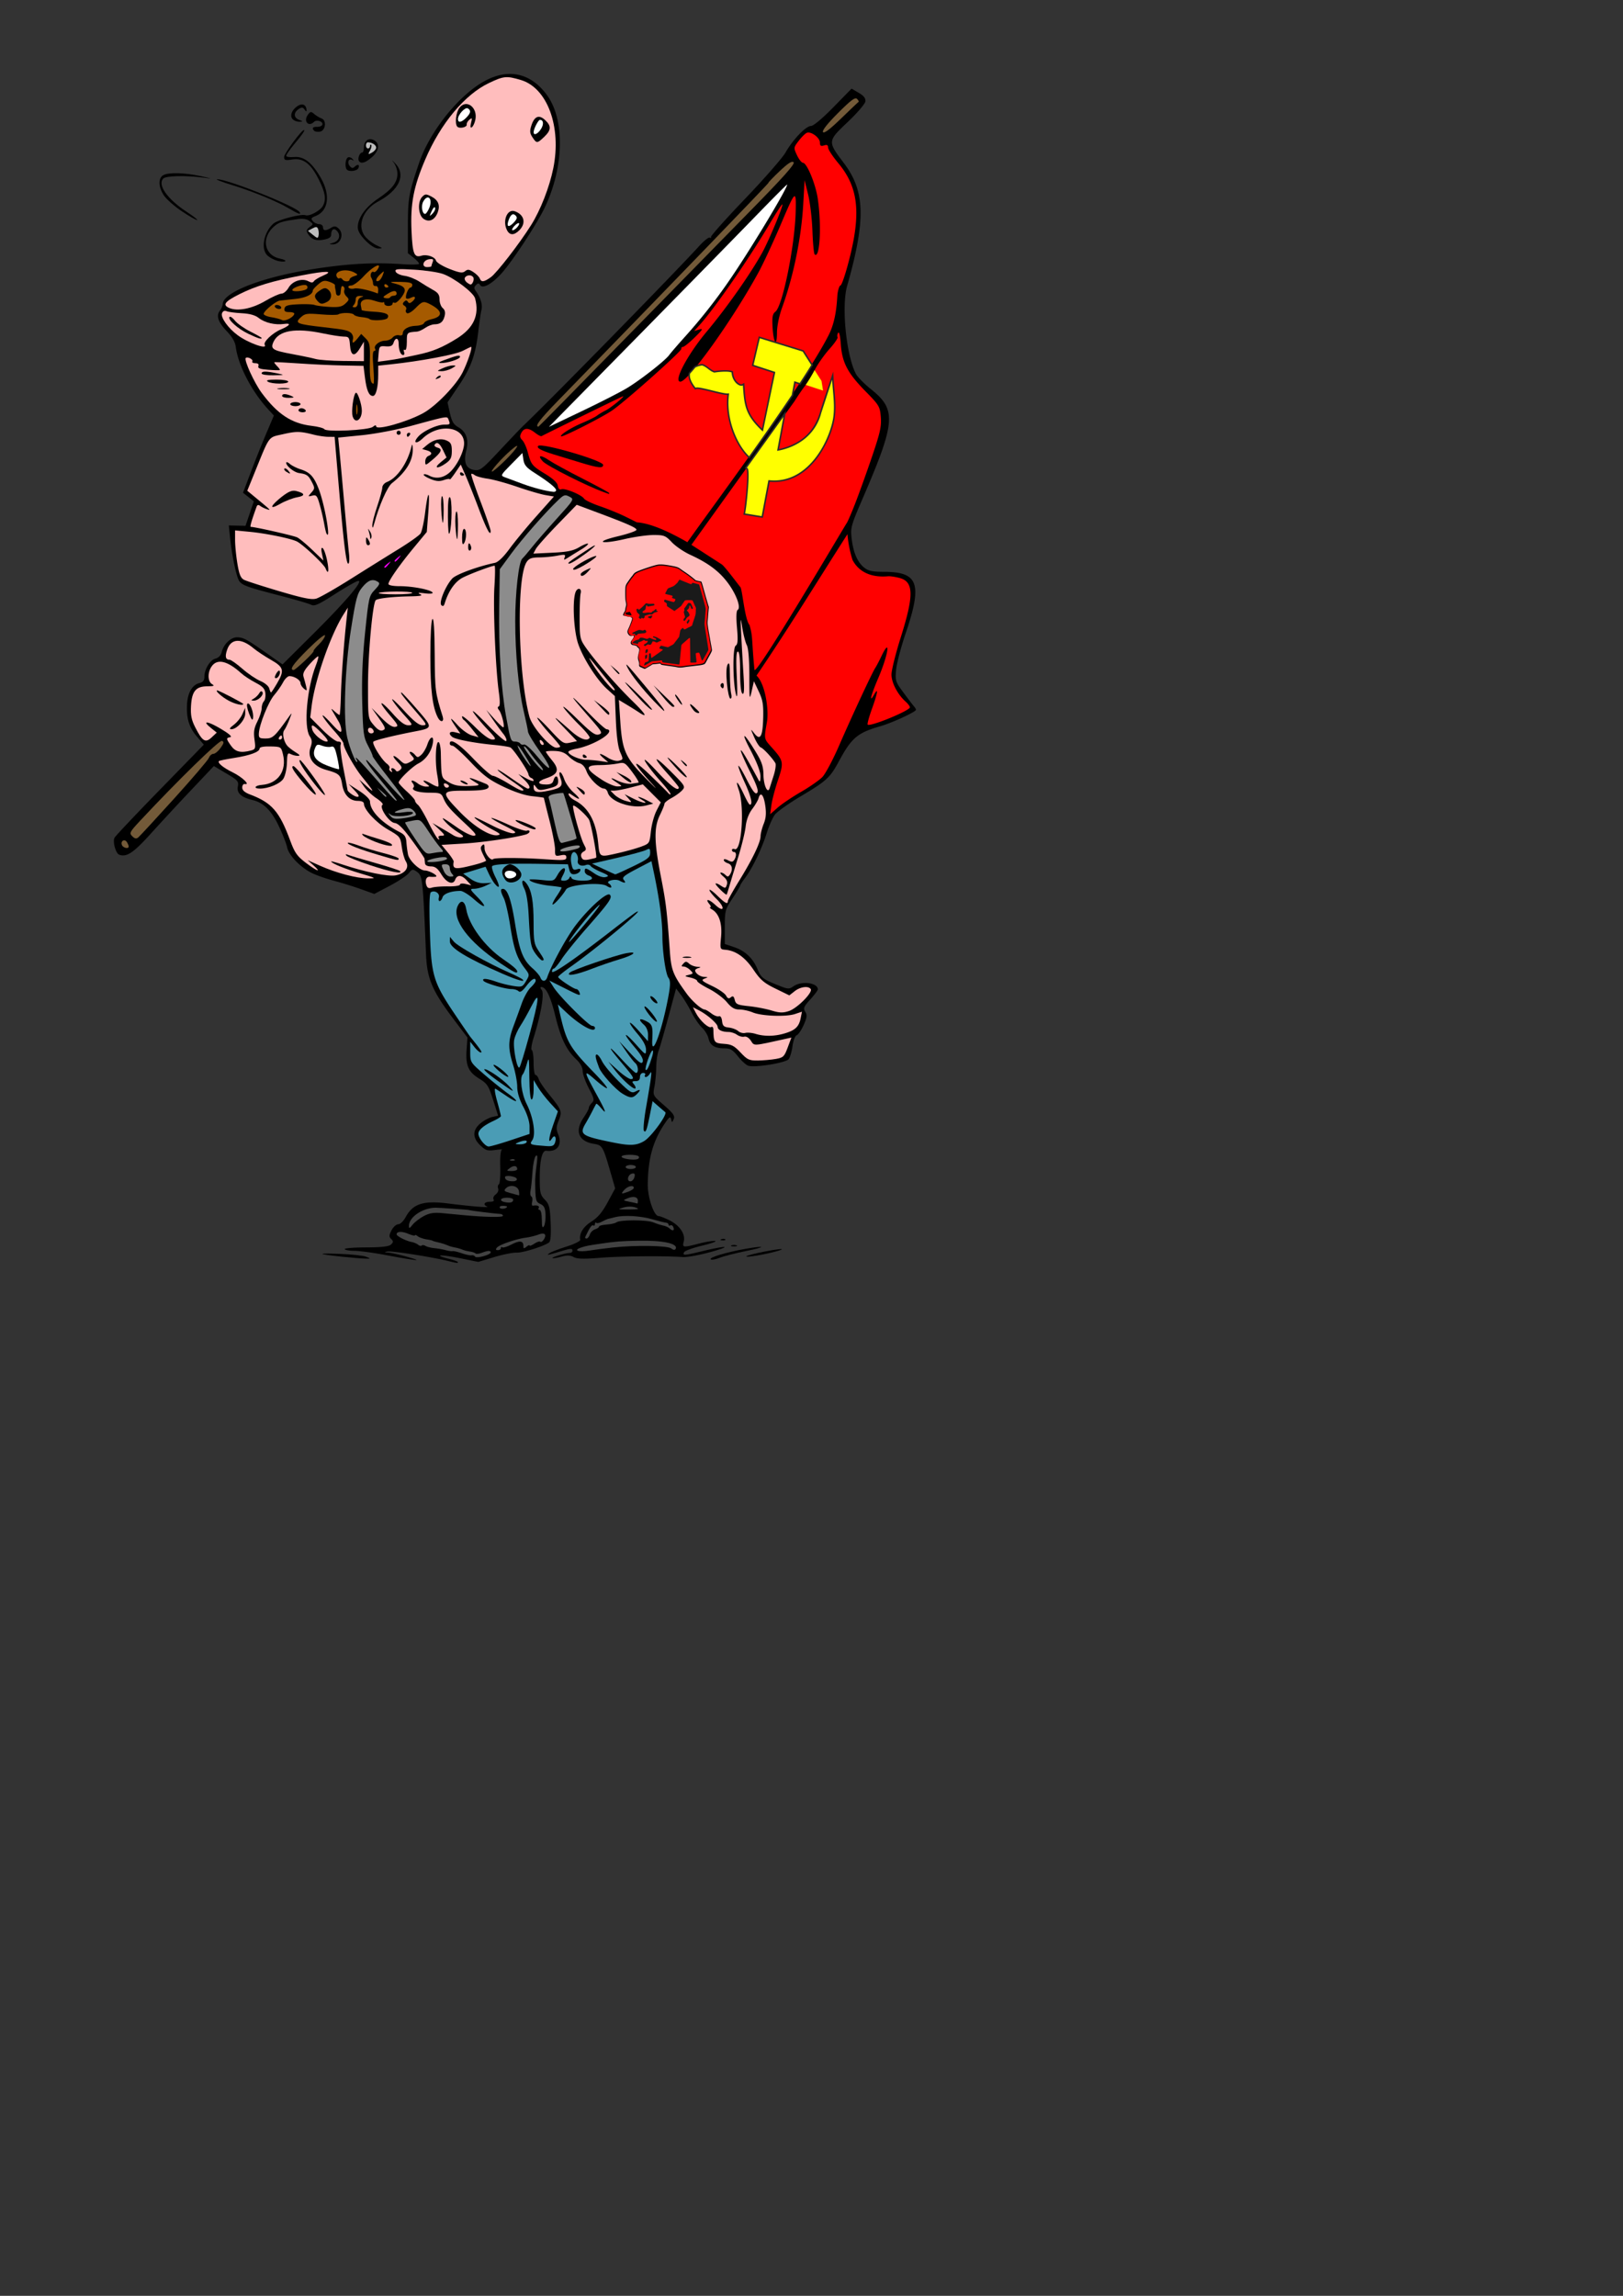 <svg xmlns="http://www.w3.org/2000/svg" version="1.0" viewBox="0 0 210 297" fill-rule="evenodd" text-rendering="geometricPrecision" image-rendering="optimizeQuality" clip-rule="evenodd" shape-rendering="geometricPrecision"><rect x="0" y="0" width="210" height="297" fill="#333333" stroke="none"/><defs><style>.fil0{fill:#000}.fil1{fill:#424242}.fil2{fill:#4a9cb5}.fil6{fill:#735a39}.fil5{fill:#8c8c8c}.fil9{fill:#a55a00}.fil10{fill:#bdbdbd}.fil7{fill:red}.fil8{fill:#f0f}.fil4{fill:#ffbdbd}.fil11{fill:#ff0}.fil3{fill:#fff}</style></defs><g id="Plan_x0020_1"><g id="_255879712"><path id="path20932" d="M57.932 163.12c-2.02-.502-7.256-1.323-7.78-1.22-.476.094-.46.115.107.151.364.024 1.495.277 2.514.565 2.102.592 1.29.519-2.89-.26-1.589-.297-3.397-.54-4.019-.54s-1.19-.097-1.264-.216c-.074-.12 1.156-.222 2.734-.228 2.043-.007 2.979-.114 3.253-.37.323-.302.328-.419.031-.716s-.29-.482.047-1.132c.22-.427.61-.777.864-.777.256 0 .683-.41.958-.921.938-1.741 2.298-2.175 5.528-1.763 2.885.368 5.42.57 5.01.397-.572-.24-.36-.623.346-.623.444 0 .613-.105.49-.305-.104-.167.023-.46.281-.649.263-.192.403-.52.317-.745-.085-.22-.044-.469.09-.551s.213-1.098.178-2.255c-.039-1.255.045-2.153.208-2.225.15-.067-.24-.052-.866.033-.998.135-1.234.062-1.918-.593-1.033-.99-1.03-1.977.008-2.85.433-.365 1.126-.738 1.54-.829l.754-.165-.647-2.04c-.59-1.856-.752-2.105-1.81-2.76-1.405-.87-1.763-1.699-1.62-3.75l.109-1.559-1.818-2.41c-2.74-3.633-3.41-5.207-3.541-8.323-.422-10.01-.443-10.194-1.231-10.746-.484-.338-.586-.317-.997.205-.252.32-1.36 1.059-2.464 1.64l-2.006 1.057-1.664-.601a52.618 52.618 0 00-3.561-1.109c-1.043-.278-2.353-.74-2.91-1.025-1.473-.753-2.924-2.27-3.133-3.274-.1-.478-.589-1.729-1.087-2.779-.952-2.006-1.996-3.036-3.409-3.366-1.435-.334-2.058-.903-1.893-1.729.135-.674.01-.82-1.475-1.7l-1.623-.963-2.946 3.114a397.914 397.914 0 00-5.246 5.663c-2.22 2.46-3.113 3.052-4.064 2.687-.45-.173-.859-1.68-.596-2.194.112-.218 2.756-3.016 5.877-6.217l5.673-5.821-.892-1.045c-1.014-1.187-1.375-2.366-1.278-4.18.08-1.484.673-2.508 1.587-2.737.477-.12.658-.344.658-.811 0-.985.73-2.181 1.438-2.359.398-.1.698-.42.808-.864.25-1.008 1.174-1.896 1.968-1.89.82.004 1.257.238 3.874 2.08l2.022 1.425 3.96-3.938c4.421-4.396 6.735-7.153 5.738-6.836-.327.103-1.697.895-3.043 1.759-2.004 1.285-2.54 1.52-2.955 1.3-.278-.15-2.1-.684-4.048-1.188-4.14-1.072-4.775-1.294-5.216-1.826-.37-.446-.97-3.216-1.22-5.637l-.167-1.61 1.08.023 1.081.023.539-1.58.538-1.581-.7-.558-.7-.558 1.045-2.756a161.996 161.996 0 011.998-4.994l.954-2.238-.742-.805c-2.13-2.31-3.895-5.714-4.191-8.08-.077-.61-.461-1.288-1.128-1.985-1.164-1.218-1.441-2.024-.929-2.7.199-.261.365-.643.37-.848.034-1.524 5.11-3.493 11.65-4.52 4.548-.715 7.894-.9 11.575-.643 1.2.084 2.183.058 2.183-.056 0-.115-.326-.47-.725-.787l-.725-.579.002-3.532c.002-3.59.114-4.216 1.454-8.163 1.39-4.093 5.188-8.813 8.531-10.604 3.097-1.658 5.977-.98 8.043 1.897 2.284 3.181 2.165 9.227-.286 14.425-1.004 2.13-4.214 7.024-5.645 8.609-1.217 1.346-2.424 2.012-2.735 1.509-.177-.286-.283-.29-.555-.018-.266.267-.268.43-.01.792.615.86.882 1.759.719 2.411-.09.36-.27 1.574-.398 2.699-.354 3.104-.933 4.73-2.534 7.108l-1.46 2.169.309 1.38c.24 1.077.478 1.479 1.075 1.822 1.048.601 1.397 1.61 1.042 3.018-.383 1.522-.037 2.368 1.033 2.525.756.111 1.025-.095 3.316-2.547 1.37-1.467 2.725-2.886 3.008-3.154 3.242-3.059 19.469-19.635 22.767-23.256.627-.69 1.25-1.187 1.382-1.105.132.082.207.037.167-.099-.04-.136 1.949-2.36 4.419-4.941 2.47-2.582 4.82-5.272 5.223-5.977.96-1.681 2.637-3.426 3.294-3.426.31 0 1.486-.985 2.885-2.415l2.363-2.416.926.544c.66.388.907.707.86 1.11-.036.31-1.066 1.512-2.294 2.674-2.614 2.474-2.616 2.494-.494 5.298 2.76 3.647 2.859 7.323.426 15.903-.75 2.64-.122 8.945 1.132 11.368.209.405 1.092 1.303 1.963 1.996 3.307 2.633 3.188 4.22-1.05 14.047-1.557 3.613-1.626 3.861-1.456 5.292.217 1.822.759 3.06 1.644 3.756.515.405 1.072.522 2.488.522 4.52 0 5.049 1.509 2.823 8.052-.59 1.736-1.134 3.82-1.207 4.63-.126 1.4-.079 1.547.943 2.929.592.8 1.2 1.599 1.353 1.774.153.176.277.383.277.46 0 .27-3.09 1.695-4.644 2.14-2.912.836-3.69 1.492-5.304 4.477-1.193 2.206-1.577 2.558-5.05 4.63-1.483.884-2.942 1.92-3.242 2.302s-.786 1.47-1.08 2.42c-.603 1.953-1.853 4.54-2.797 5.79-.35.463-.637.911-.637.996s-.446.828-.992 1.651c-.947 1.43-.992 1.598-.992 3.7v2.201l1.214.405c1.389.464 2.419 1.426 2.99 2.793.483 1.156.692 1.325 2.579 2.092 1.4.568 1.529.579 2.11.172 1.048-.734 3.145-.459 3.145.413 0 .116-.439.698-.976 1.292-.848.938-.934 1.149-.653 1.598.265.424.228.73-.201 1.701-.288.651-.694 1.25-.902 1.33-.217.083-.45.683-.546 1.405-.092.693-.315 1.453-.495 1.69-.364.475-4.357 1.129-5.223.854-.279-.089-.879-.63-1.334-1.205-.679-.857-.991-1.044-1.748-1.044-1.256 0-1.87-.382-2.069-1.287-.092-.42-.47-1.046-.841-1.392-.371-.345-.973-1.224-1.34-1.951s-.968-1.727-1.339-2.221l-.674-.898-.994 3.676c-.546 2.022-1.122 4.011-1.28 4.421-.158.41-.292 1.362-.298 2.117-.007.754-.11 1.878-.23 2.498-.217 1.126-.217 1.127 1.248 2.403 1.188 1.035 1.424 1.373 1.247 1.784-.21.486-.224.486-.335.019-.095-.402-.232-.316-.776.484-1.573 2.314-2.204 4.543-2.248 7.942-.022 1.677.804 4.101 1.398 4.101.17 0 .811.25 1.423.555 1.326.663 2.076 1.782 1.836 2.74-.2.796-.135.804 1.992.26.89-.229 1.823-.376 2.072-.327.25.048-.526.321-1.724.607-1.197.286-2.236.671-2.306.856-.17.44-.042.43 2.55-.191 3.162-.758 3.718-.615.744.191-1.383.375-2.93.65-3.44.613-2.342-.172-8.073-.122-10.662.092-2.144.178-3.009.155-3.466-.09-.455-.243-.867-.255-1.627-.045-.56.154-1.064.233-1.123.175-.117-.118 1.739-.67 2.26-.672.181 0 .33-.12.33-.266 0-.352-.21-.336-1.744.13-1.521.46-1.703.482-1.166.133.218-.141 1.201-.514 2.185-.827.984-.314 1.763-.702 1.731-.863-.157-.796.392-1.69 1.445-2.356.836-.528 1.408-1.209 2.111-2.51l.965-1.786-.612-2.112c-.968-3.345-1.043-3.47-2.149-3.65-1.99-.324-2.504-1.659-1.31-3.414.363-.535.66-1.09.66-1.233 0-.143.178-.437.395-.654.349-.349.304-.566-.397-1.898-.435-.827-.791-1.826-.791-2.22 0-.458-.296-1-.818-1.495-1.299-1.236-2.004-2.695-2.726-5.643-.626-2.556-1.2-3.733-1.821-3.733-.141 0-.111.175.066.388.36.434-.097 3.151-1.026 6.094-.275.873-.394 1.627-.263 1.676.13.048.238.792.238 1.653s.11 1.566.247 1.566.325.246.42.548c.096.301.678 1.166 1.292 1.92 1.694 2.08 1.758 2.25 1.293 3.412-.334.835-.346 1.144-.07 1.809.56 1.352-.126 2.303-1.53 2.12-.545-.072-.858 1.202-.858 3.489 0 1.928.068 2.222.654 2.834.573.598.668.973.757 2.99.066 1.49-.002 2.387-.192 2.537-.617.485-3.427 1.37-4.223 1.33-.458-.023-1.759.237-2.89.578l-2.059.62-2.387-.482c-2.49-.504-3.53-.448-1.444.077.66.166 1.2.36 1.2.43 0 .156-.134.14-1.322-.155z" class="fil0"/><path id="path21326" d="M63.489 162.02c0-.267-.358-.252-1.146.048-.359.136-.727.173-.818.081-.091-.091-.431-.204-.755-.25a4.84 4.84 0 01-.985-.254c-.218-.093-.635-.212-.926-.264s-.708-.172-.926-.265c-.415-.177-.747-.279-1.522-.466-.254-.062-.463-.131-.463-.154s-.354-.1-.787-.17c-.433-.07-.939-.253-1.124-.407-.186-.154-.338-.205-.338-.112 0 .092-.387.007-.86-.19-.848-.353-1.52-.324-1.52.066 0 .235 1.233.86 1.963.995.28.052.648.21.818.351s.38.187.466.1c.086-.085.308-.062.493.052.185.115.699.244 1.142.288.443.044 1.103.16 1.467.259.364.098.765.155.891.125s.662.094 1.19.275 1.102.301 1.273.268c.17-.033.376.045.455.174.165.266 2.012-.24 2.012-.55z" class="fil1"/><path id="path21324" d="M79.338 161.38c2.924-.316 7.064-.246 7.513.126.234.194.466.23.555.086.435-.702-1.567-1.149-4.868-1.086-2.226.043-2.84.093-4.895.394-1.608.237-1.804.276-2.451.49-1.07.353-.38.618 1.03.395.754-.119 2.156-.301 3.116-.405z" class="fil1"/><path id="path21322" d="M64.812 161.46c0-.145.074-.19.165-.1s.63-.072 1.2-.362c1.083-.553 1.545-.493 1.545.201 0 .338.073.354.397.085.218-.181.397-.253.397-.159s.277-.01.616-.233c.34-.222.68-.341.757-.264.225.225.805-.619.625-.91-.11-.178-.403-.175-.883.008a8.455 8.455 0 01-1.597.387c-1.265.164-3.421.906-3.737 1.286-.193.233-.158.326.122.326.216 0 .393-.12.393-.265z" class="fil1"/><path id="path21320" d="M76.316 159.71c.09-.284.396-.59.68-.68s.515-.25.515-.356c0-.106.44-.222.98-.258.538-.037 1.104-.164 1.256-.283.448-.35 3.926-.349 4.783 0 .432.177 1.022.366 1.31.42.288.055.639.216.78.357.388.388.684.309.512-.138-.083-.217-.258-.33-.388-.25-.13.081-.237.041-.237-.089s-.15-.247-.331-.26c-.182-.014-.985-.213-1.786-.444-1.507-.433-3.612-.557-4.762-.278l-.926.223c-.146.035-.517.202-.826.372-.308.17-.635.234-.727.142-.092-.092-.167-.021-.167.157s-.101.262-.225.185c-.19-.117-.442.248-1.035 1.497-.052.11.024.199.168.199s.336-.232.426-.516z" class="fil1"/><path id="path21318" d="M54.813 157.33c.753-.404 1.307-.495 2.381-.395.77.073 1.995.188 2.723.258 2.839.27 5.16.312 5.16.094 0-.126-.15-.235-.332-.242-.627-.025-4.034-.45-4.034-.502 0-.041-3.878-.313-4.366-.306-1.693.025-3.449 1.233-3.434 2.363.005.358.094.329.463-.15.252-.327.9-.83 1.439-1.12z" class="fil1"/><path id="path21316" d="M70.585 157.14c-.039-.871-.179-1.163-.662-1.383-.614-.28-.65-.438-.678-2.937-.004-.364.08-1.316.188-2.117.148-1.104.12-1.384-.113-1.16-.17.162-.363 1.114-.43 2.116-.065 1.003-.177 2.083-.248 2.402-.07.318-.02.646.113.727s.177.392.099.69-.037.52.09.497c.544-.1.914.039.762.285-.09.145-.037.264.117.264.157 0 .282.551.284 1.257.003.92.074 1.15.266.86.144-.218.24-.894.212-1.501z" class="fil1"/><path id="path21314" d="M65.605 156.1c0-.057-.245-.104-.545-.104s-.474.114-.388.253c.141.228.933.102.933-.149z" class="fil1"/><path id="path21312" d="M82.232 156.21c-.43-.149-1.046-.146-1.587.007-.802.227-.736.25.703.243 1.303-.006 1.461-.05.884-.25z" class="fil1"/><path id="path21310" d="M66.399 155.19c0-.137-.357-.249-.794-.249-.923 0-1.073.446-.198.59.69.114.992.01.992-.341z" class="fil1"/><path id="path21308" d="M82.538 155.36c0-.522-.55-.666-1.323-.346-.658.273-.656.276.265.46.509.102.955.2.992.22.036.019.066-.131.066-.334z" class="fil1"/><path id="path21306" d="M67.145 154.1c-.102-.69-1.14-.925-1.684-.382-.32.321-.235.41.613.635.543.145 1.025.275 1.071.29.046.015.046-.23 0-.543z" class="fil1"/><path id="path21304" d="M81.331 154.15c.373-.142.679-.36.679-.485 0-.404-.78-.24-1.23.258-.5.552-.407.591.551.227z" class="fil1"/><path id="path21302" d="M66.866 152.5c-.11-.331-1.526-.53-1.526-.214 0 .341.356.532.993.532.38 0 .596-.129.533-.318z" class="fil1"/><path id="path21300" d="M82.09 152.28c.106-.406.03-.523-.297-.46-.553.107-.76 1.005-.23 1.005.211 0 .449-.245.527-.545z" class="fil1"/><path id="path21298" d="M66.928 151.25c0-.461-.448-.53-.953-.148-.476.36-.464.38.225.389.4.004.728-.104.728-.241z" class="fil1"/><path id="path21296" d="M82.274 150.97c0-.145-.298-.265-.661-.265s-.662.12-.662.265.298.265.662.265.661-.12.661-.265z" class="fil1"/><path id="path21294" d="M66.592 150.02c-.088-.088-.316-.097-.507-.02-.211.083-.148.146.16.159.279.011.435-.051.347-.139z" class="fil1"/><path id="path21292" d="M82.654 149.62c-.195-.316-2.232-.306-2.232.011 0 .26 1.483.495 2.05.325.18-.054.263-.206.182-.336z" class="fil1"/><path id="path21290" d="M66.068 147.51l2.448-.816v-.999c0-.603-.315-1.588-.794-2.487-.522-.978-.795-1.874-.797-2.617-.002-.62-.24-1.884-.529-2.806-.67-2.135-.662-3.129.037-5.01.31-.834.794-2.17 1.078-2.97s.804-1.728 1.157-2.062.642-.72.642-.86c0-.52-.524-.225-1.218.685-.498.653-.8.854-.992.661-.153-.152-.562-.276-.911-.276-.853 0-3.446-.767-3.637-1.076-.22-.356.444-.305 1.675.13a14.47 14.47 0 002.216.548c1.077.16 1.176.122 1.624-.64.472-.803.47-.823-.19-1.688-1.005-1.317-1.38-2.423-1.863-5.476-.24-1.528-.61-3.124-.82-3.547-.448-.9-.48-1.216-.124-1.216.586 0 1.071 1.373 1.559 4.41.578 3.602 1.03 4.773 2.266 5.858.467.41.926.946 1.02 1.192.223.58.692.572.89-.017.532-1.57 2.49-5.165 3.639-6.677 1.706-2.247 4.086-4.383 4.462-4.006.365.364-.042.952-2.978 4.294-1.328 1.513-2.786 3.317-3.239 4.008-.452.691-.921 1.257-1.043 1.257-.12 0-.22.174-.22.388 0 .42 2.946-1.608 7.673-5.28 1.528-1.188 2.957-2.262 3.175-2.389 1.711-.99-5.028 4.635-8.42 7.026-.898.634-1.634 1.233-1.634 1.33 0 .221 2.017 1.57 2.347 1.57.133 0 .31.18.395.398.208.542.147.526-1.996-.554l-1.887-.95.557.88c.76 1.198 4.552 4.99 4.992 4.99.195 0 .355.118.355.264 0 .73-1.943-.34-3.79-2.087l-1.01-.956.178.794c.934 4.149 1.21 4.633 4.72 8.26.875.906 1.533 1.706 1.46 1.778-.072.073-.752-.412-1.512-1.076-1.576-1.379-1.56-1.26.283 2.12 1.108 2.033 1.233 2.456.449 1.514-.29-.348-.565-.586-.612-.529-.047.057-.264.46-.483.897-.218.437-.614 1.161-.88 1.61-.864 1.462-.585 1.657 3.578 2.5 2.158.437 2.985.398 3.98-.19.926-.547 3.067-3.483 2.732-3.746-.126-.1-.547-.458-.934-.797l-.704-.615-.306 1.545c-.438 2.207-.56 2.553-.807 2.3-.12-.124-.002-1.476.264-3.003.74-4.263.823-4.971.513-4.432-.147.254-.387.463-.534.463s-.193-.12-.103-.265c.09-.145-.022-.264-.249-.264-.236 0-.412.226-.412.529 0 .363-.177.529-.562.529-.473 0-.509.063-.227.403.184.222.273.465.198.54-.205.205-1.653-1.087-2.631-2.347l-.863-1.11 1.243 1.125c.683.618 1.43 1.124 1.66 1.124.522 0 .38-.252-1.2-2.116-1.858-2.194-1.86-2.49-.002-.463.9.982 1.745 1.786 1.877 1.786.366 0 .29-.954-.102-1.279-.188-.157-.733-.856-1.21-1.554l-.866-1.268 1.437 1.546c1.156 1.245 1.47 1.46 1.607 1.101.116-.301-.214-.895-1.02-1.84-1.614-1.888-1.504-2.233.131-.41 1.27 1.413 1.307 1.434 1.315.708.005-.493-.35-1.172-1.05-2.001-1.444-1.712-1.336-2.075.127-.427l1.176 1.323.01-.82c.006-.492-.2-1.009-.52-1.297-.775-.702-.645-.944.265-.49.805.402.895.675.8 2.408-.132 2.428 1.08-.603 1.943-4.857.417-2.054.452-2.763.156-3.147-.362-.47-.782-3.35-.788-5.406-.005-1.937-.386-4.792-1.08-8.093l-.335-1.594-1.949 1.021c-1.6.84-1.893 1.088-1.638 1.395.363.438.147.482-.546.11-.563-.3-1.88.053-1.37.369.17.105.31.306.31.446s-.27.08-.598-.136c-.805-.528-4.915-.162-5.268.468-.401.717-1.604 2.055-1.732 1.927-.067-.067.182-.572.555-1.12.373-.55.642-1.034.597-1.079-.044-.044-.69-.142-1.437-.216-1.351-.134-2.701-.525-2.701-.781 0-.074.71-.06 1.579.03 1.56.163 1.584.155 2.05-.664.635-1.115 1.312-1.15.737-.038-.388.75-.383.794.103.794.283 0 .583-.15.668-.331.124-.265.185-.265.309 0 .18.384 2.383.456 2.612.085.083-.135-.088-.321-.381-.414-.293-.094-.533-.34-.533-.549 0-.512.14-.483 1.222.253.585.398 1.14.577 1.497.484.48-.126.389-.223-.607-.646-.645-.274-1.253-.628-1.351-.787-.098-.16-.37-.216-.602-.126-.625.24-1.174-.056-1.053-.566a1.243 1.243 0 00-.15-.84c-.447-.688-.9.084-.695 1.181.154.818.26.934.726.786.391-.124.513-.072.428.185-.065.197-.373.396-.683.442-.42.062-.61-.091-.736-.595l-.17-.679-3.345-.056c-4.063-.067-6.188.028-6.456.289-.11.108.081.754.427 1.437.623 1.23.563 1.635-.12.813-.195-.236-.537-.82-.76-1.298l-.404-.87-1.447.445-1.447.445.903.643c.605.43 1.215.628 1.844.596l.94-.047-.793.377c-.437.207-1.086.383-1.443.39-.628.01-.615.046.38 1.065 1.377 1.41 1.054 1.603-.459.272-.663-.584-1.44-1.061-1.727-1.061-1.18 0-2.167.35-2.318.825-.205.646-.642.65-.473.005.138-.527-.544-.962-1.034-.66-.188.116-.231 1.74-.134 4.962.176 5.778.435 6.658 3.155 10.71 1.014 1.509 1.952 2.878 2.084 3.042 1.357 1.68 1.582 2.018 1.35 2.018-.148 0-.516-.314-.817-.697l-.549-.697v1.335c0 1.323.017 1.35 1.828 2.912 1.006.868 2.375 1.97 3.043 2.45 1.52 1.092 1.385 1.378-.16.337a71.19 71.19 0 00-1.432-.947c-.176-.108-.097.528.198 1.593.27.975.492 1.85.492 1.946s-.447.382-.992.635c-1.237.574-1.919 1.158-1.919 1.641 0 .557.87 1.645 1.323 1.654.218.005 1.498-.358 2.844-.807z" class="fil2"/><path id="path21288" d="M80.538 141.48c-.918-.56-2.71-2.544-3.017-3.34-.478-1.242-.562-1.72-.304-1.72.148 0 .456.392.684.872s1.17 1.622 2.096 2.54c1.5 1.487 1.744 1.635 2.245 1.367.665-.355.722-.215.145.361-.536.537-.86.523-1.849-.08z" class="fil0"/><path id="path21286" d="M64.337 139.78c-1.061-.752-1.81-1.408-1.663-1.457.332-.11 2.315 1.244 3.176 2.17.876.942.713.865-1.513-.713z" class="fil0"/><path id="path21284" d="M64.537 138.54c-.504-.43-.792-.788-.641-.794.15-.006.686.342 1.19.772.504.431.793.788.642.794-.151.006-.687-.341-1.191-.772z" class="fil0"/><path id="path21282" d="M83.97 131.25c-1.002-1.313-.621-1.44.41-.137.467.588.726 1.07.575 1.07-.15 0-.593-.42-.985-.933z" class="fil0"/><path id="path21280" d="M84.385 129.4c-.511-.616-.146-.732.4-.128.265.293.358.531.208.531s-.424-.181-.608-.403z" class="fil0"/><path id="path21278" d="M65.076 125.99c-4.683-2.036-6.883-3.38-6.87-4.199l.008-.592.514.617c.512.614 4.373 2.779 7.142 4.004.8.354 1.568.739 1.706.856.537.453-.595.142-2.5-.686z" class="fil0"/><path id="path21276" d="M73.72 125.82c.343-.343 5.893-2.242 7.335-2.509 1.597-.296.954.25-.952.808-.916.27-2.532.825-3.591 1.237-1.988.772-3.322.994-2.792.464z" class="fil0"/><path id="path21274" d="M64.682 124.57c-4.11-2.77-6.245-5.645-5.465-7.357.408-.895.925-.69 1.116.44.34 2.009 2.408 4.817 4.706 6.389 1.316.9 1.89 1.398 1.89 1.64 0 .32-.46.093-2.247-1.112z" class="fil0"/><path id="path21272" d="M69.34 123.44c-.663-.897-.747-1.35-.937-5.07-.082-1.618-.29-2.88-.558-3.399-.489-.946-.269-1.43.298-.656.648.887.899 2.297.9 5.068.002 2.416.066 2.77.663 3.65.716 1.055.775 1.216.447 1.216-.118 0-.484-.364-.813-.809z" class="fil0"/><path id="path21270" d="M65.414 113.86c-.51-.66-.573-1.249-.176-1.646.223-.223.548-.405.724-.405.579 0 1.495.815 1.495 1.329 0 .858-1.521 1.396-2.043.722z" class="fil0"/><path id="path21268" d="M66.796 113.13c0-.236-.294-.43-.728-.48-.703-.082-1 .383-.54.844.324.323 1.268.052 1.268-.364z" class="fil3"/><path id="path21266" d="M71.828 147.78c.214-.674-.074-1.044-.402-.514-.527.853-.462.009.13-1.686l.63-1.803-1.009-1.1c-.555-.605-1.26-1.516-1.57-2.026l-.56-.926v1.257c-.001.691-.12 1.257-.266 1.257-.159 0-.275-1.142-.291-2.844-.024-2.634-.049-2.763-.33-1.739-.168.609-.395 1.194-.504 1.301-.447.439-.179 2.544.493 3.87.87 1.716 1.216 3.977.718 4.688-.39.558-.305.593 1.812.748.79.058 1.006-.033 1.149-.483z" class="fil2"/><path id="path21264" d="M68.119 147.79c.195-.316-.323-.316-1.058 0-.473.203-.453.23.182.246.392.01.786-.1.876-.246z" class="fil2"/><path id="path21262" d="M84.399 136.62c.12-.4.137-.728.037-.728-.253 0-1.067 2.33-.88 2.518.154.153.441-.456.843-1.79z" class="fil2"/><path id="path21260" d="M68.494 133.9c1.321-4.866 1.395-5.955.248-3.697-.443.873-1.08 2.004-1.417 2.513-.337.51-.692 1.311-.79 1.781-.196.95.366 3.913.68 3.586.11-.114.685-1.997 1.279-4.183z" class="fil2"/><path id="path21258" d="M100.39 136.99c.961-.17 1.092-.297 1.53-1.475l.478-1.288-.736.163c-4.325.956-4.046.941-4.504.243-.249-.38-.598-.593-.86-.525-.242.064-.662-.047-.933-.245s-.758-.36-1.082-.36c-.85 0-1.426-.27-1.426-.666 0-.404-1.315-1.56-2.428-2.136l-.776-.401.386.741c.512.985 1.653 2.03 1.988 1.822.148-.09.271.046.275.303.025 1.677.106 1.789 1.348 1.87.997.064 1.351.248 2.172 1.124.886.945 1.106 1.045 2.25 1.032.696-.009 1.74-.1 2.318-.202z" class="fil4"/><path id="path21256" d="M101.52 133.69c1.378-.412 1.855-.864 2.075-1.965l.17-.846-.891.298c-1.167.392-4.334.273-5.478-.205-.496-.207-1.275-.377-1.731-.377-.63 0-1.02-.23-1.621-.954-.436-.524-1.477-1.3-2.314-1.723-.837-.424-1.521-.878-1.521-1.01s-.387-.329-.86-.438c-.812-.187-.825-.207-.224-.358.604-.15.613-.183.18-.616-.251-.252-.632-.457-.845-.457-.32 0-.328-.067-.048-.372.293-.32.4-.32.76 0 .229.204.705.385 1.058.402.448.022.501.067.177.152-.254.067-.463.208-.463.313 0 .369.639.828 1.178.846.536.019.536.021.013.23-.45.181-.301.322 1.002.944.842.402 1.654.96 1.804 1.241.206.385.36.44.621.222.268-.222.385-.143.507.343.14.556.357.652 1.816.804.912.095 2.234.347 2.938.56 1.032.314 1.466.328 2.249.074 1.06-.344 3.103-2.393 2.829-2.837-.28-.451-1.342-.316-2.08.266l-.69.541-1.787-.873c-1.5-.733-1.961-1.13-2.862-2.46-1.09-1.611-2.288-2.457-3.638-2.568-.685-.057-.692-.079-.544-1.67.162-1.73-.264-3.016-1.173-3.545-.255-.149-.36-.274-.232-.278.127-.005.08-.19-.104-.411-.619-.746-.076-.679.75.092 1.159 1.083 1.313.35.16-.767-.497-.483-.905-.998-.905-1.144s.452.174 1.004.713c1.026 1.003 1.378 1.184 1.378.712 0-.147.655-1.326 1.455-2.62 1.734-2.803 2.772-4.962 2.775-5.772.002-.325.184-1.043.406-1.597.296-.74.349-1.374.198-2.397-.205-1.391-.617-1.827-.866-.914-.072.267-.444.9-.825 1.405-.442.586-.746 1.396-.84 2.24-.08.728-.516 2.514-.967 3.97a304.859 304.859 0 00-1.128 3.704c-.169.582-.331 1.094-.36 1.139-.088.131-1.436-1.182-1.436-1.398 0-.11.29-.009.645.224.607.397.655.39.814-.11.118-.37-.017-.687-.447-1.045-.338-.282-.49-.516-.337-.521.153-.005.425.139.606.32.262.261.38.248.578-.067.41-.647.292-1.274-.271-1.453-.292-.092-.53-.283-.53-.424 0-.15.232-.132.563.045.44.235.613.223.79-.056.308-.487.293-1.02-.03-1.02a.261.261 0 01-.264-.256c0-.141.162-.194.361-.118.89.341 1.291-5.422.532-7.63-.515-1.5-.17-1.19.682.613.59 1.246.795 1.493.92 1.101.095-.301-.215-1.324-.771-2.546-1.263-2.77-1.155-3.165.16-.59.8 1.562 1.141 2.008 1.368 1.782.226-.227-.014-.938-.96-2.842-.693-1.397-1.206-2.594-1.14-2.661.102-.101.76 1.001 2.321 3.887.145.267.216.095.218-.53.002-.601-.458-1.806-1.313-3.44-1.332-2.543-.855-2.288.787.421.703 1.16.9 1.776.915 2.873.02 1.34.552 2.466.795 1.681.059-.19.293-.924.521-1.633.228-.71.327-1.436.221-1.615-.392-.66-1.56-1.917-1.879-2.023-.18-.06-.562-.643-.846-1.296-.513-1.177-.513-1.18 0-.524.77.983 1.09.424 1.15-2.008.043-1.724-.058-2.326-.574-3.416l-.627-1.323-.296 1.315c-.273 1.21-.296 1.05-.296-2.01 0-2.092-.12-3.56-.323-3.96-.178-.35-.44-1.35-.583-2.224-.249-1.516-.255-1.48-.146.794.063 1.31.193 3.619.289 5.132.129 2.028.096 2.7-.127 2.564-.192-.12-.301-1.135-.301-2.817 0-1.751-.098-2.63-.294-2.63-.208 0-.25.95-.142 3.241.105 2.248.075 2.957-.097 2.315-.42-1.566-.45-6.065-.04-6.32.27-.17.309-.704.166-2.339-.12-1.372-.088-2.179.09-2.288.462-.286-.177-2.034-1.285-3.512-1.126-1.503-2.545-2.561-4.84-3.612-.83-.38-1.907-1.113-2.394-1.629-.807-.856-1.012-.937-2.364-.937-.814 0-2.519.242-3.789.538s-2.494.458-2.722.36c-.252-.109.498-.397 1.919-.737 1.282-.307 2.352-.677 2.377-.823.046-.265-1.147-.79-5.427-2.386l-2.305-.86-2.485 2.562c-1.368 1.41-2.63 2.83-2.805 3.157l-.319.596 2.468-.117c1.932-.092 2.684-.246 3.467-.708.55-.324 1.06-.529 1.135-.455s-.318.41-.872.745c-.553.335-1.298.795-1.654 1.021-.59.376-.635.375-.487-.01.14-.365.011-.393-.939-.21-.605.118-1.663.22-2.351.226-.998.009-1.33.132-1.64.606-1.337 2.042-1.106 14.55.368 20.013.358 1.327 2.688 3.998 3.487 3.998.27 0 .49-.072.49-.161 0-.089-.597-.815-1.327-1.615-.73-.799-1.457-1.708-1.614-2.021-.157-.313.531.31 1.529 1.385 1.735 1.87 1.852 1.945 2.702 1.758l.89-.195-1.685-1.752c-1.695-1.762-1.425-1.632.889.429 1.176 1.047 2.116 1.394 2.425.894.075-.12-.523-.865-1.328-1.653-.805-.79-1.71-1.792-2.012-2.228-.301-.437.468.2 1.709 1.417 1.845 1.808 2.36 2.178 2.823 2.03.525-.166.432-.335-1.213-2.21-2.671-3.045-2.803-3.375-.31-.774 1.22 1.273 2.366 2.315 2.546 2.315.18 0 .327.1.327.223 0 .65-2.447 1.958-4.3 2.299-.546.1-.992.285-.992.41 0 .37 1.464 1.02 2.286 1.017.416-.002 1.233.068 1.815.154l1.058.158-.624-.543c-.79-.687-.485-.7.607-.025.495.306 1.073.457 1.411.368.558-.145.562-.177.15-1.113-.277-.629-.47-2.056-.555-4.104l-.13-3.14-.998-.901c-1.325-1.198-3.051-3.885-3.733-5.813-.57-1.61-.786-5.4-.38-6.666.232-.723.873-.62.68.109-.072.275-.13 1.705-.128 3.175.004 2.516.05 2.74.77 3.78 1.192 1.72 4.059 5.007 6.081 6.974 1.706 1.658 2.048 2.265.81 1.436-.286-.192-.985-.63-1.552-.971l-1.032-.623.19 2.847c.251 3.74.666 4.65 3.36 7.363 1.377 1.388 1.59 1.557.582.465-2.411-2.615-2.54-3.31-.196-1.058 1.136 1.091 2.218 2.163 2.403 2.38.186.22.341.298.346.175.004-.123-.617-.916-1.38-1.763s-1.61-1.937-1.88-2.423c-.314-.569.234-.107 1.545 1.3 1.74 1.869 2.781 2.627 2.781 2.027 0-.086-.654-.89-1.454-1.786-2.082-2.335-1.796-2.495.448-.25 1.829 1.828 1.886 1.923 1.449 2.406-.25.277-.87.726-1.375.998-.506.273-.92.61-.92.749s-.265.797-.59 1.461c-.785 1.605-.755 3.435.127 7.955.669 3.426.776 4.318 1.16 9.657.178 2.468.411 3.058 2.166 5.475.717.987 1.93 2.06 2.338 2.072.123.003.514.229.868.501s.793.44.973.37c.203-.077.36.16.413.623.07.612.231.765.88.837.436.049.976.252 1.2.453.224.2.64.308.926.238.286-.07.877-.015 1.313.12 1.139.353 2.477.334 3.771-.053z" class="fil4"/><path id="path21254" d="M88.426 123.8a2.17 2.17 0 01.926 0c.255.067.046.121-.463.121s-.718-.055-.463-.121z" class="fil0"/><path id="path21252" d="M87.804 99.701c-1.724-1.855-1.937-2.312-.371-.798.86.831 1.5 1.573 1.426 1.648-.076.076-.55-.307-1.055-.85z" class="fil0"/><path id="path21250" d="M88.326 98.648c-.33-.42-.32-.429.1-.1.44.346.58.563.363.563-.055 0-.263-.208-.463-.463z" class="fil0"/><path id="path21248" d="M75.395 97.772c0-.154.119-.207.265-.117.145.09.264.216.264.28 0 .065-.119.117-.265.117-.145 0-.264-.126-.264-.28z" class="fil0"/><path id="path21246" d="M77.762 91.528l-.912-.969.992.736c.546.404.992.84.992.968 0 .366-.1.297-1.072-.735z" class="fil0"/><path id="path21244" d="M89.756 91.901c-.635-.82-.626-1.068.016-.483.387.353.704.68.704.728 0 .218-.49.052-.72-.245z" class="fil0"/><path id="path21242" d="M83.048 90.704c-2.524-2.68-2.907-3.266-.78-1.194 1.227 1.194 2.169 2.234 2.094 2.308s-.666-.426-1.314-1.114z" class="fil0"/><path id="path21240" d="M84.622 90.71c-1.477-1.542-2.96-3.416-3.404-4.3-.422-.84-.255-.667 2.293 2.382 2.04 2.442 2.596 3.175 2.407 3.175-.05 0-.634-.566-1.296-1.257z" class="fil0"/><path id="path21238" d="M85.69 90.049l-1.131-1.39 1.371 1.314c1.451 1.39 1.51 1.465 1.131 1.465-.132 0-.749-.625-1.371-1.389z" class="fil0"/><path id="path21236" d="M87.904 90.842c-.397-.513-.646-.992-.516-.992.064 0 .312.298.55.661.446.681.421.92-.034.331z" class="fil0"/><path id="path21234" d="M94.058 88.409c-.116-1.237-.081-2.147.093-2.447.214-.367.28-.05.29 1.374.006 1.019.083 2.12.17 2.448.089.327.041.595-.104.595s-.347-.886-.449-1.97z" class="fil0"/><path id="path21232" d="M93.265 88.81c-.084-.136-.031-.321.117-.412s.269.019.269.246c0 .465-.16.533-.386.166z" class="fil0"/><path id="path21230" d="M79.471 86.609l-.504-.595.595.504c.56.473.716.686.504.686-.05 0-.318-.268-.595-.595z" class="fil0"/><path id="path21218" d="M75.13 74.282c0-.122.325-.37.723-.551.72-.329.72-.328.223.222-.515.568-.946.719-.946.329z" class="fil0"/><path id="path21216" d="M74.469 73.285c.761-.588 2.544-1.484 2.682-1.346.173.173-2.402 1.773-2.837 1.764-.259-.006-.21-.135.155-.418z" class="fil0"/><path id="path21214" d="M73.543 72.848c0-.114.536-.49 2.712-1.901 1.25-.811.795-.245-.621.773-1.342.963-2.091 1.368-2.091 1.128z" class="fil0"/><path id="path21212" d="M75.572 119.68c2.171-2.593 2.715-3.477 1.063-1.729-1.122 1.188-3.205 3.912-2.991 3.912.055 0 .923-.982 1.928-2.183z" class="fil2"/><path id="path21210" d="M49.069 114.72c.371-.16.056-.225-1.058-.22-1.177.006-1.417.063-.926.22.865.277 1.339.277 1.984 0z" class="fil0"/><path id="path21208" d="M57.992 114.67c.84.012 1.528-.093 1.528-.233 0-.144.317-.179.728-.08l.728.175-.624-.68c-.637-.694-1.206-.708-1.464-.036-.272.71-1.105.39-1.762-.675-.498-.808-.817-1.053-1.376-1.058-.452-.005-.74-.158-.76-.404-.019-.218-.049-.491-.067-.606s-.747-1.182-1.62-2.37c-1.146-1.56-1.77-2.183-2.243-2.238-.727-.086-2.041-2.05-1.568-2.343.145-.09-.206-.472-.779-.851-.572-.38-1.312-1.083-1.643-1.565l-.602-.875 1.025.926c1.072.97.91.661-.697-1.323-.974-1.203-2.357-3.697-2.357-4.252 0-.165-.542-.904-1.205-1.641-.663-.738-1.324-1.589-1.468-1.891-.144-.303.337.104 1.07.905 1.023 1.117 1.332 1.332 1.332.926 0-.291-.148-.783-.328-1.092s-.493-.846-.696-1.19c-.36-.614-.357-.617.153-.166.287.255.572.463.634.462s.143-1.162.18-2.58c.065-2.384.397-6.82.748-9.986l.146-1.323-.577.914c-1.671 2.65-3.683 8.438-4.105 11.811l-.184 1.48 1.546 1.562c.85.86 1.772 1.563 2.046 1.563.342 0 .45.13.343.408-.086.225.08 1.624.368 3.11s.525 2.721.525 2.747c.004.237.925.88 1.26.88.32 0 .23-.21-.35-.829l-.776-.828 1.384.894c.817.528 1.386 1.09 1.389 1.37.012 1.223 1.513 2.768 3.85 3.963.623.318.814.606.86 1.293.033.486.128 1.207.21 1.603.167.798 1.492 2.053 2.183 2.067.62.014 1.878.754 1.368.807a3.85 3.85 0 01-.707.002c-.453-.056-.675.43-.48 1.048.13.407.309.494.739.357.312-.099 1.254-.17 2.095-.158z" class="fil4"/><path id="path21206" d="M46.6 112.98c-2-.592-3.75-1.31-3.75-1.54 0-.05.686.138 1.522.418 2.87.958 5.862 1.566 6.825 1.385 1.23-.23 1.811-1.024 1.32-1.801-.196-.308-.435-1.156-.533-1.883-.173-1.285-.225-1.35-1.789-2.25-1.533-.88-3.11-2.578-3.11-3.346 0-.22-.304-.357-.794-.357-1.043 0-1.805-.798-2.014-2.108-.203-1.267-.38-1.43-2.076-1.903-1.688-.471-2.475-1.607-2.02-2.914.233-.667.211-.96-.107-1.444-.802-1.225-.364-6.207.809-9.193.221-.564.355-1.073.296-1.132-.058-.058-.55.386-1.093.987-.746.825-.943 1.23-.81 1.66.098.313.247.866.332 1.23.137.592.107.623-.286.298-.242-.2-.44-.523-.44-.718 0-.396-.804-.903-1.43-.903-.225 0-.592.356-.817.79-.225.435-.741 1.179-1.148 1.654-.764.891-1.931 3.798-1.994 4.964-.03.585.071.662.878.662.925 0 1.185-.242 2.992-2.785.453-.638.454-.628.06.383-.222.571-.516 1.173-.652 1.337-.278.335-.081 1.4.363 1.967.161.206.65.592 1.087.86.58.354.664.485.313.486-.264 0-.68-.105-.926-.235-.39-.206-.45-.06-.486 1.16-.022.774-.23 1.687-.467 2.048-.418.638-1.914 1.261-3.03 1.261-.88 0-.662-.41.255-.479 2.104-.16 3.257-1.833 2.732-3.962-.24-.973-.258-.983-1.632-1.014-.871-.02-1.39.08-1.39.266 0 .442-1.224.896-3.3 1.223-1.014.16-1.894.34-1.955.402-.228.228.518.843 1.778 1.466 1.244.616 2.327 1.657 1.562 1.504-.183-.037-.333.167-.333.454 0 .366.318.642 1.068.926 2.763 1.046 3.753 2.187 5.127 5.908.595 1.613.895 2.042 2.014 2.89 1.486 1.126 2.127 1.342 1 .338l-.743-.661 1.583.709c2.098.94 4.752 1.64 6.222 1.642 1.135.002 1.088-.029-1.013-.65z" class="fil4"/><path id="path21204" d="M47.883 111.92c-1.526-.507-2.895-1.054-3.043-1.217-.194-.212-.12-.238.26-.092.291.11 1.864.58 3.495 1.041s3.05.925 3.153 1.028c.436.437-1.28.1-3.865-.76z" class="fil0"/><path id="path21202" d="M48.99 110.6c-2.518-.745-4.159-1.391-3.981-1.569.067-.067.71.098 1.43.368.719.27 2.17.71 3.225.978 1.055.268 1.918.58 1.918.694 0 .284-.103.265-2.592-.471z" class="fil0"/><path id="path21200" d="M48.562 108.9c-.715-.28-1.43-.648-1.587-.82-.216-.236-.157-.264.242-.116.291.109 1.125.375 1.852.592.728.218 1.436.504 1.574.636.426.408-.69.25-2.081-.292z" class="fil0"/><path id="path21198" d="M39.189 101.2c-1.251-1.48-1.606-2.09-1.215-2.09.175 0 1.258 1.255 2.32 2.69 1.19 1.607.398 1.177-1.105-.6z" class="fil0"/><path id="path21196" d="M40.672 101.38c-1.37-1.747-2.165-3.06-1.853-3.06.19 0 2.366 2.949 3.077 4.168.47.807-.192.208-1.224-1.108z" class="fil0"/><path id="path21194" d="M58.514 113.08c-.175-.175-.318-.532-.318-.794 0-.3-.195-.476-.529-.476-.618 0-.625.028-.222.914.183.401.525.674.847.674.42 0 .469-.071.222-.318z" class="fil5"/><path id="path21192" d="M42.322 112.87c-.218-.141-.516-.257-.661-.257s-.086.116.132.257c.218.141.516.257.661.257.146 0 .086-.116-.132-.257z" class="fil0"/><path id="path21190" d="M81.924 112.07c1.89-.915 2.202-1.16 2.202-1.73 0-.575-.068-.626-.517-.386-.284.153-1.978.613-3.763 1.024l-3.247.746 1.449.684c.796.376 1.499.694 1.56.706.063.012 1.105-.458 2.316-1.044z" class="fil2"/><path id="path21188" d="M61.262 111.91c.945-.237 1.68-.505 1.633-.595-.758-1.458-.807-1.647-.51-1.944.237-.237.31-.152.31.363 0 .653.823 1.696 1.111 1.408.203-.203 3.62-.193 6.773.02 2.368.16 2.7.131 2.7-.238 0-.32-.179-.386-.737-.274-.69.138-.736.091-.724-.734.008-.485-.316-2.178-.718-3.761a162.11 162.11 0 01-.732-2.94c0-.033-.672-.129-1.492-.214-.953-.098-2.303-.543-3.737-1.23-1.855-.891-2.594-1.446-4.248-3.191-1.101-1.162-2.158-2.113-2.348-2.113-.19 0-.346-.12-.346-.265 0-.766 1.155-.029 3.043 1.942 1.164 1.215 2.295 2.213 2.513 2.216s1.104.44 1.97.967c1.48.905 1.999 1.122 1.999.838 0-.067-.707-.602-1.571-1.19s-1.654-1.2-1.755-1.364c-.101-.163.684.312 1.745 1.057 1.06.745 2.029 1.355 2.152 1.355.431 0 .215-.515-.505-1.2l-.727-.692.992.544c.545.3.992.438.992.307 0-.13-.139-.284-.308-.34-.169-.057-.334-.275-.366-.486-.076-.493-1.927-3.242-2.327-3.456-.169-.09-1.14-.242-2.158-.338-2.478-.233-4.952-.706-5.358-1.024-.57-.446-.368-.79.357-.608l.688.172-.513-.739c-.953-1.377-.91-1.538.107-.404.558.62 1.406 1.238 1.884 1.373l.87.245-.823-1.039c-.453-.571-.933-1.107-1.068-1.19-.135-.084-.246-.29-.246-.46s.748.434 1.661 1.339c1.066 1.056 1.878 1.646 2.267 1.646.545 0 .476-.138-.668-1.346-.701-.74-1.51-1.722-1.8-2.183-.287-.46.505.235 1.761 1.545 1.256 1.31 2.377 2.29 2.49 2.178.114-.112-.052-.528-.369-.926s-.944-1.259-1.393-1.914l-.817-1.19 1.014 1.128c.558.62 1.09 1.127 1.184 1.125.248-.006-.197-1.807-.552-2.235-.192-.232-.205-.397-.036-.456.175-.06.184-.68.025-1.812-.428-3.052-.76-10.903-.578-13.692.098-1.491.107-2.712.02-2.712-.36 0-3.122 1.033-4.109 1.537-1.002.512-1.849 1.717-2.343 3.336-.11.358-.238.425-.436.227-.342-.342.562-2.534 1.423-3.45.5-.532 3.285-1.555 5.498-2.02.433-.09 1.116-.748 1.933-1.86.695-.947 2.265-2.846 3.49-4.221l2.225-2.5-1.09-.185c-.6-.101-2.233-.578-3.63-1.06-1.396-.482-3.135-.96-3.862-1.061-.728-.103-1.475-.307-1.66-.455s-.39-.217-.453-.154c-.063.064.472 1.658 1.19 3.544s1.308 3.6 1.312 3.811c.016.82-.535-.215-1.545-2.9-.574-1.526-1.33-3.427-1.68-4.224L59.62 60.1l-.711 1.047c-.392.577-.712.967-.712.868s-.344-.06-.765.086c-.578.202-1.007.165-1.76-.149-.548-.229-.928-.484-.846-.566.083-.083.391-.022.685.135.857.46 1.795.334 2.605-.348.949-.798 1.933-2.741 1.933-3.816 0-2.214-3.294-2.611-5.355-.645-.842.803-1.323.61-.574-.232.644-.725 2.407-1.538 3.35-1.546.788-.006.805-.025.567-.644-.182-.474-.03-.5-4.867.812-1.855.504-4.648 1.032-6.36 1.203l-3.052.306.193 2.003c.106 1.102.383 4.146.615 6.765.232 2.62.493 5.388.58 6.152.092.8.054 1.389-.089 1.389-.275 0-.635-3.03-1.31-11.046l-.453-5.358-.817-.006c-.449-.004-1.293-.127-1.875-.274-1.796-.454-2.253-.46-4.02-.057-1.923.438-1.64.048-3.684 5.08l-.905 2.227.986.815c2.139 1.767 2.136 1.764 1.538 1.567-.291-.096-.677-.288-.857-.427-.22-.17-.37-.136-.459.107-.633 1.742-.887 2.61-.765 2.61.553 0 5.582 1.14 6.027 1.367.303.154 1.189.892 1.967 1.64l1.416 1.358-.187-.893c-.123-.586-.094-.835.084-.725.15.092.403.78.563 1.527.297 1.386.192 2.042-.177 1.106-.215-.546-2.871-3.048-3.691-3.478-.742-.388-3.972-1.053-6.104-1.258l-1.918-.184v1.24c0 .682.134 2.055.299 3.051.23 1.397.427 1.877.86 2.1.308.158 2.361.82 4.562 1.472 3.111.92 4.176 1.134 4.783.96.43-.124 2.44-1.27 4.465-2.546s4.815-3.017 6.197-3.867c1.383-.85 2.656-1.755 2.83-2.01s.441-1.465.593-2.688c.382-3.068.648-3.083.41-.024l-.194 2.513-1.64 1.984c-1.882 2.275-3.322 4.332-3.322 4.744 0 .167.595.284 1.443.284 1.665 0 4.038.457 4.263.821.092.15-.305.192-.99.106-.834-.104-1-.075-.614.108.393.186.055.258-1.323.282-2.221.039-4.164.257-4.42.496-.402.375-1.004 6.984-1.004 11.021 0 4.251 0 4.252.727 5.12.518.618.862.817 1.192.689.412-.16.356-.334-.494-1.54l-.959-1.36 1.25 1.271c.834.848 1.431 1.245 1.792 1.19.481-.071.405-.239-.687-1.516-1.649-1.928-1.317-2.103.379-.2.957 1.074 1.53 1.504 2.005 1.504.637 0 .613-.057-.565-1.369-.677-.752-1.35-1.615-1.497-1.918s.527.313 1.496 1.368c1.281 1.394 1.943 1.919 2.42 1.919.62 0 .575-.097-.762-1.654-1.776-2.068-2.168-2.58-1.978-2.58.083 0 .993.974 2.023 2.163 2.08 2.402 2.078 2.415-.257 2.868-2.785.539-5.16 1.123-5.381 1.323-.25.228 1.031 2.326 1.746 2.859.258.191.406.451.328.577-.078.125-.002.314.169.42.193.119.239.076.12-.115-.103-.168-.069-.305.077-.305s.341.125.436.277c.116.189.294.176.555-.04.327-.273.278-.429-.338-1.072-.84-.877-.55-1.025.352-.178.546.512.683.536 1.274.22.623-.334.636-.385.225-.84-.241-.266-.316-.484-.165-.484.15 0 .424.182.608.404.299.36.386.357.816-.032.265-.24.614-.838.776-1.33.37-1.12.91-1.2.691-.101-.224 1.122-.913 2.077-1.846 2.56-.81.417-2.56 2.11-2.56 2.474 0 .108.477.627 1.059 1.153s1.058 1.061 1.058 1.19.173.376.385.552c.212.175.823 1.204 1.358 2.286.534 1.082 1.094 2.043 1.243 2.135.156.097.19.038.082-.138-.12-.193.013-.305.36-.305.488 0 .453-.091-.315-.82l-.864-.82 1.058.606c.583.333 1.32.771 1.641.974.32.202.797.327 1.058.277.373-.072.274-.217-.454-.667-.512-.316-1.226-.9-1.588-1.296-.742-.814-.475-.688 1.57.743.788.552 1.702 1.003 2.031 1.003.502 0 .338-.244-1.025-1.521-2.061-1.932-2.474-2.41-2.855-3.308-.285-.67-.427-.728-1.799-.731-1.476-.004-2.442-.322-2.079-.685.104-.104.056-.348-.106-.544-.39-.47.034-.439.68.05.283.214.752.39 1.043.39.522 0 .523-.006.016-.39-.707-.534-.235-.504.694.044.418.247.813.396.877.331s.003-.746-.137-1.513c-.306-1.68-.2-4.327.169-4.23.145.037.278.664.294 1.391.073 3.333.043 3.22 1.023 3.798.693.409 1.323.532 2.548.498 1.249-.034 1.522-.108 1.173-.318-1.616-.973-1.32-.961 1.113.043.182.076.331.23.331.345 0 .39-.837.53-3.196.53-2.96 0-2.999.182-.574 2.698 1.857 1.927 3.93 3.218 4.917 3.063.475-.075.369-.197-.618-.713-1.145-.6-2.598-1.61-2.316-1.61.075 0 1.094.487 2.264 1.08 1.174.596 2.4 1.04 2.734.992.48-.069.235-.275-1.172-.988-.98-.495-1.738-.943-1.686-.996.052-.052 1.025.33 2.162.848s2.226.88 2.422.805c.195-.075.355-.029.355.102s-.209.3-.463.377c-1.427.424-5.6 1.036-8.076 1.183l-2.85.17.805.975c.443.537.789 1.073.768 1.19-.172 1.008.121 1.059 2.562.446z" class="fil4"/><path id="path21186" d="M67.749 106.77c-.64-.29-1.103-.588-1.03-.662.154-.154 2.59.844 2.59 1.06 0 .24-.35.15-1.56-.398z" class="fil0"/><path id="path21184" d="M59.784 101.23c-.218-.141-.278-.257-.132-.257.145 0 .443.116.661.257s.278.257.132.257-.443-.116-.661-.257z" class="fil0"/><path id="path21182" d="M56.654 92.827c-.693-1.343-.97-3.607-.97-7.924 0-2.682.108-4.66.264-4.815.177-.175.275 1.343.296 4.551.03 4.682.069 4.99 1.034 8.056.224.713-.27.818-.624.132z" class="fil0"/><path id="path21180" d="M60.578 70.816c0-.639.147-.703.357-.156.082.213.035.458-.104.544-.14.086-.253-.088-.253-.388z" class="fil0"/><path id="path21178" d="M47.353 69.94c.003-.481.053-.52.26-.198.332.513.332.793 0 .793-.145 0-.262-.268-.26-.595z" class="fil0"/><path id="path21176" d="M59.788 69.544c-.002-.619.115-1.125.26-1.125.338 0 .338 1.33 0 1.853-.187.29-.257.096-.26-.728z" class="fil0"/><path id="path21174" d="M47.899 69.565a4.361 4.361 0 00-.173-.794c-.145-.46-.137-.461.15-.011.168.26.246.617.174.793-.094.232-.136.235-.151.012z" class="fil0"/><path id="path21172" d="M58.935 68.088c-.057-.91-.008-1.767.109-1.905.116-.138.212.606.212 1.654 0 1.047-.05 1.905-.11 1.905s-.154-.745-.211-1.654z" class="fil0"/><path id="path21170" d="M57.955 66.882c-.015-1.816.069-2.671.25-2.558.31.19.291 3.58-.024 4.617-.127.418-.212-.353-.226-2.059z" class="fil0"/><path id="path21168" d="M42.251 69.032c-.068-.119-.205-.692-.304-1.274a28.765 28.765 0 00-.564-2.423c-.341-1.211-.45-1.347-.98-1.215-.581.145-.584.137-.112-.398.451-.512.455-.6.052-1.378-.444-.858-.653-1.004-1.647-1.146-.64-.092-1.666-.909-1.666-1.328 0-.145.209-.082.463.14.255.223.895.543 1.424.713 1.21.388 1.718.95 2.342 2.591.768 2.023 1.59 6.76.992 5.718z" class="fil0"/><path id="path21166" d="M48.17 68.002c-.015-.302.27-1.424.634-2.494.364-1.07.662-2.165.662-2.434 0-.269.272-.593.605-.72 1.33-.505 2.703-2.512 3.183-4.65.073-.325.131-.193.15.338.054 1.522-.845 3.012-2.695 4.467-.599.471-1.661 2.898-2.297 5.248-.154.57-.223.639-.242.245z" class="fil0"/><path id="path21164" d="M57.095 65.905c-.049-.946 0-1.72.11-1.72.109 0 .198.775.198 1.72s-.05 1.72-.11 1.72-.15-.774-.198-1.72z" class="fil0"/><path id="path21162" d="M35.233 65.472c.065-.198.635-.755 1.266-1.238.883-.675 1.306-.839 1.832-.71 1.156.286 1.206.614.123.805-.565.099-1.547.478-2.183.842-.735.42-1.114.53-1.038.301z" class="fil0"/><path id="path21160" d="M59.52 61.26c0-.154.119-.207.265-.117.145.09.264.216.264.28 0 .065-.119.117-.264.117-.146 0-.265-.126-.265-.28z" class="fil0"/><path id="path21158" d="M37.038 61.021c-.214-.135-.32-.315-.236-.4.084-.083.304.03.488.251.381.46.308.503-.252.149z" class="fil0"/><path id="path21156" d="M56.995 59.823l.782-.64-.447-.938c-.44-.924-.815-1.164-1.099-.704-.08.13.102.3.405.378.67.176.471.604-.754 1.627-.827.69-.86.697-.86.157 0-.308.178-.63.397-.713.574-.22.487-.538-.199-.731l-.595-.168.629-.528c.844-.709 1.787-.915 2.566-.56.521.238.641.488.641 1.338 0 .853-.142 1.147-.768 1.593-1.07.763-1.653.67-.698-.111z" class="fil0"/><path id="path21154" d="M52.641 56.248c0-.145.126-.265.28-.265s.207.12.117.265c-.09.146-.216.265-.28.265-.065 0-.117-.12-.117-.265z" class="fil0"/><path id="path21152" d="M51.318 55.984a.265.265 0 01.53 0 .265.265 0 01-.265.265.265.265 0 01-.265-.265z" class="fil0"/><path id="path21150" d="M57.4 111.31c.439-.122.551-.25.337-.382-.308-.19-2.451.243-2.451.496 0 .175 1.336.102 2.114-.114z" class="fil5"/><path id="path21148" d="M77.137 110.95c.142-.148-.655-4.411-.916-4.898-.32-.598-1.892-1.993-2.059-1.826-.169.17.946 4.199 1.382 4.99.352.641.347.737-.052.96-.284.16-.38.414-.266.71.138.36.362.425 1.014.295.46-.092.864-.196.897-.231z" class="fil4"/><path id="path21146" d="M80.075 110.34c.991-.225 2.292-.593 2.892-.816 1.074-.401 1.09-.428 1.252-1.975.09-.863.415-2.06.722-2.661l.558-1.093-1.163-1.163-1.163-1.163-1.563.407c-.86.224-1.803.407-2.096.407h-.532l.531.531c.292.293.929.646 1.415.785.883.253.883.253.387-.302l-.496-.555 1.114.564c1.235.626 2.18.765 1.135.168-.927-.53-.42-.492.608.045l.847.442-.915.241c-1.807.476-4.654-.48-4.965-1.668-.074-.284-.29-.516-.48-.516-.605 0-1.938-1.316-2.273-2.245-.21-.58-.549-.952-.962-1.056-.35-.088-.944-.467-1.319-.842-.5-.5-.988-.694-1.829-.727-.631-.025-1.147.021-1.147.103 0 .082.363.59.806 1.128.989 1.199.789 1.79-.781 2.308-1.201.396-1.194.802.015.802.58 0 .841-.147.941-.53.192-.732.606-.663.606.102 0 .53-.198.68-1.247.944-1.106.279-1.286.261-1.588-.152-.3-.411-.34-.415-.34-.033 0 .685.434.785 2.005.459 1.613-.335 1.854-.612 1.452-1.67-.15-.395-.164-.707-.031-.707.13 0 .373.41.538.912.166.503.715 1.276 1.22 1.72.983.862.899 1.094-.133.37-.48-.335-.595-.35-.501-.066.067.204.385.503.706.665 1.79.9 2.797 2.683 3.086 5.46.211 2.023.099 1.965 2.688 1.377z" class="fil4"/><path id="path21144" d="M74.973 102.25c-.501-.565-.5-.566.091-.255.328.172.596.427.596.567 0 .376-.127.319-.687-.312z" class="fil0"/><path id="path21142" d="M57.086 110.22c.331 0 .306-.115-.132-.595-.298-.328-.992-1.282-1.542-2.121-.974-1.487-1.024-1.522-1.951-1.354-.524.094-.992.206-1.04.247-.05.042.528.991 1.283 2.11 1.3 1.925 1.414 2.025 2.172 1.873.44-.088.985-.16 1.21-.16z" class="fil5"/><path id="path21140" d="M74.671 109.79c.257-.072.408-.226.337-.342-.17-.275-2.524.265-2.524.579 0 .217.936.116 2.187-.237z" class="fil5"/><path id="path21138" d="M16.653 109.5c-.002-.11-.108-.362-.235-.563-.294-.464-.846-.145-.647.373.151.394.89.553.882.19z" class="fil6"/><path id="path21136" d="M73.873 108.75c.4-.095.728-.237.728-.314 0-.233-1.612-5.736-1.709-5.832-.05-.05-.525-.008-1.058.092-.672.126-.926.294-.83.547.078.2.412 1.613.744 3.138.472 2.17.69 2.749 1 2.658.219-.063.725-.194 1.125-.289z" class="fil5"/><path id="path21134" d="M22.547 103.29c2.363-2.61 4.382-4.975 4.487-5.257.104-.282.364-.512.577-.512.213 0 .633-.345.933-.766.444-.624.476-.793.169-.91-.34-.131-5.68 5.081-10.544 10.291-1.395 1.494-1.468 1.634-1.06 2.043.328.327.528.364.79.147.193-.16 2.285-2.426 4.648-5.036z" class="fil6"/><path id="path21132" d="M53.771 105.48c.113-.105-.013-.388-.278-.628-.395-.357-.66-.388-1.461-.166-1.354.374-1.228.607.211.391.682-.102 1.191-.074 1.191.067 0 .413-2.406.623-2.883.25-.38-.296-.385-.28-.046.15.315.401.603.452 1.72.305.738-.098 1.433-.264 1.546-.369z" class="fil5"/><path id="path21130" d="M103.65 102.44c1.129-.651 2.373-1.519 2.765-1.928.392-.41 1.36-2.23 2.15-4.047 1.652-3.799 4.292-9.466 4.68-10.05.146-.218.506-.903.8-1.521 1.245-2.617.901-.232-.407 2.825-.945 2.206-1.233 3.352-.538 2.136.589-1.03.464-.217-.285 1.86-.375 1.04-.621 1.952-.547 2.026.31.31 5.463-1.804 5.463-2.241 0-.132-.254-.467-.564-.744-1.028-.92-1.818-2.437-1.818-3.494 0-.558.543-2.733 1.207-4.834 1.707-5.403 1.676-7.163-.134-7.65-.557-.15-1.235-.254-1.506-.23-2.172.195-3.774-.535-4.604-2.097a14.993 14.993 0 01-.658-3.347c-3.954 6.176-7.601 12.164-11.77 18.295 1.124 1.023 1.624 4.424 1.348 6.012-.387 2.222-.404 2.132.6 3.256 1.568 1.753 1.605 1.943.833 4.24-.379 1.125-.762 2.58-.852 3.235l-.164 1.19.974-.854c.536-.47 1.898-1.387 3.027-2.038zm7.009-37.324c.51-1.31 1.49-4.036 2.177-6.059 1.048-3.085 1.23-3.908 1.13-5.11-.112-1.36-.21-1.526-1.987-3.334-2.307-2.347-3.017-3.704-3.189-6.09-.075-1.05-.217-1.665-.34-1.468-.115.187-.15.438-.075.557.073.12-.397.807-1.046 1.529-.648.721-1.506 1.939-1.906 2.706s-.979 1.714-1.287 2.105-.908 1.271-1.333 1.955l-13.34 18.574 3.939 2.541c.42.306 2.154 2.647 2.399 2.94.245.292.557 4.17 1.179 4.897.467 1.59.257 1.958.639 5.778.107 1.068 11.796-18.796 11.908-18.918.113-.122.622-1.293 1.132-2.603zm-3.42-21.803c1.081-2.133 1.047-4.798 1.136-5.358s.25-1.017.355-1.017c.27 0 1.303-3.58 1.738-6.024.78-4.376.213-7.154-2.003-9.807-.725-.867-1.318-1.775-1.318-2.018 0-.322-.144-.397-.529-.275-.411.131-.529.048-.529-.372 0-.623-1.14-1.474-1.69-1.263-.204.078-.677.544-1.052 1.036-.673.882-.676.905-.227 1.862.25.533.596.973.767.978.52.014 1.653 2.765 1.93 4.685.508 3.513.26 7.835-.412 7.163-.1-.101-.229-1.467-.285-3.035-.055-1.568-.307-3.685-.558-4.704l-.457-1.852-.17 3.043c-.247 4.395-1.248 9.307-2.743 13.45-.392 1.086-.66 2.4-.66 3.238 0 1.937-.458 1.347-.571-.735-.072-1.315.001-1.71.366-1.984.925-.696 2.507-8.476 2.625-12.91.078-2.947-.018-2.87-1.869 1.487-.996 2.345-2.317 5.191-2.935 6.324-3.348 6.136-9.072 14.141-10.117 14.148-.93.006.905-3.476 3.417-6.48 2.614-3.129 5.637-7.428 7.166-10.192.875-1.582 2.767-6.115 2.615-6.267-.051-.051-.784 1.07-1.629 2.494-2.754 4.642-7.14 10.975-9.096 13.136l-.687.759.662-.199c.545-.163.442.016-.592 1.027-.689.674-1.374 1.226-1.521 1.226s-.239.11-.203.245c.076.28-7.238 6.793-8.956 7.975-1.289.887-6.458 3.507-6.612 3.353-.188-.188 1.336-1.146 2.802-1.76.8-.337 1.634-.752 1.852-.924.219-.173.721-.475 1.118-.674.727-.363 2.68-1.973 2.19-1.805-.213.073-9.882 4.806-10.486 5.133-.092.05-.468-.146-.836-.435-.852-.67-1.416-.666-1.779.01-.22.413-.194.628.116.938.222.221.536.903.699 1.515.443 1.663.56 1.812 2.256 2.846 1.043.636 1.592 1.151 1.65 1.548.057.387.219.545.462.452.457-.175 2.624.721 2.933 1.213.122.196 1.056.64 2.074.987 1.019.348 2.507.957 3.306 1.355l1.455.723c1.957.129 4.576 1.447 6.533 2.568 3.514-4.97 15.011-20.342 18.3-26.826z" class="fil7"/><path id="path21128" d="M51.318 103.51c0-.052-.784-1.035-1.742-2.183-1.614-1.935-2.383-3.013-2.149-3.013.053 0 1.15 1.19 2.435 2.645 1.287 1.455 2.391 2.593 2.455 2.53.063-.064-.843-1.334-2.015-2.821-1.172-1.488-2.113-2.775-2.091-2.86.021-.086-.246-.692-.594-1.347-.576-1.083-.644-1.582-.748-5.549-.08-3.07.03-5.754.37-9.08.468-4.556.512-4.75 1.255-5.528.61-.638.695-.854.408-1.036-.68-.431-1.25-.238-2.009.683-.678.823-.835 1.405-1.485 5.5-.79 4.979-1.02 11.654-.481 13.955.317 1.352 1.034 3.172 1.25 3.172.08 0 .072-.119-.018-.264-.508-.822.374.056 2.526 2.513 2.228 2.545 2.633 2.958 2.633 2.683z" class="fil5"/><path id="path21126" d="M49.995 102.99c0-.05-.268-.318-.595-.595l-.596-.504.504.595c.474.56.687.716.687.504z" class="fil5"/><path id="path21124" d="M57.902 101.47c-.425-.262-.618-.123-.375.27.098.158.3.21.452.117.178-.11.15-.246-.077-.387z" class="fil4"/><path id="path21122" d="M80.068 101.41c-1.177-.763-1.279-.958-.236-.451.65.316 1.437.499 1.852.43.397-.065.814-.128.926-.14.112-.012-.242-.618-.785-1.346-.948-1.27-1.027-1.316-1.924-1.125-.514.11-1.56.2-2.324.2-1.96 0-1.873.503.331 1.92.728.469 1.62.846 1.984.84.609-.012.623-.038.176-.328z" class="fil4"/><path id="path21120" d="M80.554 100.55l-.794-.672.843.407c.464.224.918.527 1.008.673.301.487-.252.273-1.057-.408z" class="fil0"/><path id="path21118" d="M43.625 97.936c-.269-1.2-.417-1.453-.782-1.337-.249.079-.769.023-1.156-.124-.625-.238-.732-.193-.958.399-.365.96.154 1.625 1.725 2.215.727.273 1.363.459 1.413.412.049-.047-.06-.751-.242-1.565z" class="fil3"/><path id="path21116" d="M69.798 98.912c-.368-.4-.939-1.121-1.269-1.603-.33-.481-.66-.816-.732-.743-.178.177 2.1 3.074 2.418 3.074.138 0-.05-.328-.417-.728z" class="fil5"/><path id="path21114" d="M69.883 97.255c-.835-1.166-1.537-2.327-1.56-2.58-.023-.252-.279-1.471-.569-2.708-.663-2.832-1.088-7.37-1.09-11.642-.001-3.643.456-7.658.92-8.07.163-.145.722-.8 1.241-1.455.52-.655 1.967-2.321 3.217-3.703 2.264-2.503 2.27-2.513 1.638-2.844-.565-.296-.718-.253-1.403.395-1.653 1.564-4.724 5.057-6.131 6.976l-1.478 2.015-.076 4.864c-.084 5.361.25 10.684.892 14.211.563 3.089.611 3.221 1.182 3.221.272 0 .566.114.652.253.086.14.306.196.49.126s.923.589 1.644 1.465c1.909 2.316 2.206 1.954.431-.524z" class="fil5"/><path id="path21112" d="M67.961 97.788c-.825-1.341-1.311-1.819-.74-.728.41.784 1.3 2.05 1.442 2.05.062 0-.254-.594-.702-1.322z" class="fil5"/><path id="path21110" d="M32.486 97.087c.568-.152.602-.261.442-1.422-.136-.99-.056-1.485.377-2.334.303-.593.55-1.357.55-1.697s.129-.748.285-.904c.157-.157.247-.627.199-1.043-.068-.592-.347-.893-1.278-1.375-.654-.34-1.488-.889-1.852-1.219-1.776-1.613-3.098-1.92-3.821-.888-.551.787-.525 1.966.051 2.302.37.215.244.27-.62.277-1.484.011-1.997.634-2.104 2.554-.065 1.179.053 1.783.539 2.74.928 1.833 1.323 2.077 2.133 1.316l.659-.62-.733-.586c-1.257-1.004-.502-.949 1.253.093 1.06.629 1.513 1.025 1.233 1.08-.565.108-.556.2.105 1.13.559.784 1.269.948 2.582.596z" class="fil4"/><path id="path21108" d="M30.249 93.765c.418-.311.92-.933 1.114-1.38l.355-.815.01.74c.012.81-1.09 2.044-1.814 2.03-.29-.006-.183-.189.335-.575z" class="fil0"/><path id="path21106" d="M32.224 92.3c-.25-.638-.336-1.187-.198-1.273.31-.19.82 1.127.717 1.849-.058.407-.19.261-.519-.576z" class="fil0"/><path id="path21104" d="M29.603 90.65c-.857-.453-1.84-1.33-1.492-1.33.22 0 3.363 1.636 3.363 1.751 0 .26-1.017.03-1.871-.421z" class="fil0"/><path id="path21102" d="M32.855 90.363c.25-.146.56-.455.691-.687.148-.265.3-.32.408-.146.222.36-.537 1.116-1.11 1.106-.409-.007-.408-.029.011-.273z" class="fil0"/><path id="path21100" d="M70.152 95.878c-.19-.19-.313-.205-.313-.04 0 .354.313.666.49.49.075-.075-.005-.278-.177-.45z" class="fil4"/><path id="path21098" d="M41.66 94.877c-1.154-1.182-1.472-1.314-1.266-.523.166.634 1.295 1.581 1.884 1.581.274 0 .064-.36-.618-1.058z" class="fil4"/><path id="path21096" d="M36.501 95.406c0-.145-.052-.265-.117-.265-.064 0-.19.12-.28.265-.09.145-.037.265.117.265s.28-.12.28-.265z" class="fil4"/><path id="path21094" d="M48.347 94.563c-.164-.49-.733-.572-.733-.105 0 .23.188.42.419.42s.372-.142.314-.315z" class="fil4"/><path id="path21090" d="M80.686 90.28c0-.055-.208-.263-.463-.463-.42-.33-.429-.32-.1.1.346.44.563.58.563.363z" class="fil0"/><path id="path21088" d="M35.828 88.438c1.008-1.72.906-2.12-.791-3.09-.805-.461-1.8-1.121-2.212-1.468-1.617-1.36-2.923-1.3-3.432.16-.311.893-.211 1.312.315 1.312.176 0 .919.525 1.651 1.165.733.641 1.783 1.354 2.335 1.584.558.234 1.064.655 1.141.952.077.293.18.533.23.533.05 0 .393-.517.763-1.148z" class="fil4"/><path id="path21086" d="M35.72 87.182c.162-.303.36-.487.439-.408.218.218-.131.96-.452.96-.196 0-.192-.17.013-.552z" class="fil0"/><path id="path21084" d="M79.311 88.858c-.22-.255-.968-1.177-1.663-2.05-1.565-1.966-1.705-2.096-.995-.927.78 1.286 2.529 3.411 2.818 3.427.131.007.06-.195-.16-.45z" class="fil4"/><path id="path21082" d="M39.422 85.5c.69-.646 1.21-1.22 1.155-1.276s.254-.442.69-.86c.434-.416.79-.94.79-1.165s-1.006.594-2.235 1.817c-1.937 1.926-2.436 2.659-1.811 2.659.085 0 .72-.529 1.411-1.175z" class="fil6"/><path id="path21078" d="M53.342 76.686c-.146-.236-4.09-.204-4.33.035-.09.09.875.165 2.145.165s2.253-.09 2.185-.2z" class="fil4"/><path id="path21076" d="M50.293 72.983c.33-.42.32-.429-.1-.1-.255.2-.463.408-.463.463 0 .218.217.078.563-.363z" class="fil8"/><path id="path21074" d="M51.616 72.189c.33-.42.32-.429-.1-.1-.254.2-.463.408-.463.463 0 .218.217.078.563-.363z" class="fil8"/><path id="path21064" d="M78.173 63.682c-2.151-.758-7.405-3.405-7.947-4.004-.73-.808-.293-.883.804-.139.544.37 2.523 1.451 4.397 2.404s3.407 1.788 3.407 1.856-.03.11-.066.096-.304-.11-.595-.213z" class="fil0"/><path id="path21062" d="M75.13 59.849l-3.44-1.048c-1.665-.508-2.311-.859-2.055-1.115.435-.434 8.405 1.892 8.405 2.453 0 .473-.603.412-2.91-.29z" class="fil0"/><path id="path21054" d="M71.955 63.412c0-.297-1.008-1.106-2.778-2.23-1.053-.667-1.35-1.016-1.455-1.708l-.133-.869-1.435 1.457c-1.42 1.44-1.428 1.458-.794 1.694.353.13 1.356.503 2.23.828 1.416.526 3.099.962 4.034 1.044.182.015.331-.081.331-.216z" class="fil3"/><path id="path21052" d="M65.415 59.51c1.616-1.603 2.086-2.493.653-1.237-1.22 1.07-2.685 2.738-2.403 2.738.13 0 .918-.675 1.75-1.501z" class="fil6"/><path id="path21050" d="M48.238 55.221c.273-.226.434-.252.434-.07 0 .56 3.956-.547 6.069-1.697 1.647-.897 4.276-3.61 5.113-5.275.64-1.273 1.32-3.308 1.108-3.308-.057 0-.553.235-1.103.52-.932.485-5.444 1.33-9.269 1.738l-1.653.176v1.131c0 1.648-.28 2.786-.686 2.786-.513 0-.823-.724-1.033-2.41l-.185-1.484-2.686-.051c-1.478-.028-4.056-.147-5.73-.266s-3.077-.186-3.12-.15c-.044.035.12.263.362.505.242.243.397.472.343.51s-.73.021-1.505-.039c-1.069-.082-1.373-.198-1.265-.479.093-.242-.043-.37-.394-.37-.295 0-.47-.107-.39-.237.155-.251-.63-.659-.85-.44-.253.254 1.099 3.215 2.062 4.514 2.05 2.764 3.863 3.96 6.468 4.266.814.095 1.55.289 1.638.43.245.396 5.75.134 6.272-.3z" class="fil4"/><path id="path21048" d="M45.63 53.87c-.2-.63.101-2.864.412-3.056.223-.138.773 1.496.776 2.303.004 1.213-.867 1.765-1.188.753z" class="fil0"/><path id="path21046" d="M46.213 52.481c-.063-.33-.117-.122-.12.46-.003.582.049.851.115.598s.068-.729.005-1.058z" class="fil9"/><path id="path21044" d="M38.618 53.073c0-.145.172-.265.381-.265s.455.12.545.265c.09.146-.082.265-.381.265-.3 0-.545-.12-.545-.265z" class="fil0"/><path id="path21042" d="M37.559 52.28c0-.145.298-.265.661-.265s.662.12.662.265-.298.265-.662.265-.661-.12-.661-.265z" class="fil0"/><path id="path21040" d="M36.501 51.221c0-.314.46-.314 1.19 0 .444.19.39.23-.33.246-.473.01-.86-.1-.86-.246z" class="fil0"/><path id="path21038" d="M36.042 50.238c.402-.06.998-.06 1.323.004.325.063-.004.112-.731.11s-.994-.053-.592-.114z" class="fil0"/><path id="path21036" d="M34.649 49.369c-.282-.182.045-.258 1.125-.26.84-.003 1.52.114 1.52.26 0 .339-2.121.339-2.645 0z" class="fil0"/><path id="path21034" d="M56.539 48.807c.18-.18.393-.262.474-.18.082.08-.065.229-.326.328-.377.144-.407.113-.148-.148z" class="fil0"/><path id="path21032" d="M33.855 48.311c0-.311.532-.316 1.984-.015 1.047.216 1.042.22-.463.25-.858.016-1.521-.086-1.521-.235z" class="fil0"/><path id="path21030" d="M57.271 47.64c.437-.2 1.032-.365 1.323-.366.467-.002.45.042-.132.376-.364.208-.96.372-1.323.366-.645-.012-.642-.022.132-.376z" class="fil0"/><path id="path21028" d="M57.403 46.61c1.75-.643 2.117-.72 2.117-.446 0 .296-1.673.83-2.514.804-.346-.012-.21-.135.397-.358z" class="fil0"/><path id="path21026" d="M80.294 44.408c5.803-5.93 13.28-13.558 16.618-16.952 4.412-4.487 5.988-6.25 5.776-6.462-.211-.211-.704.1-1.807 1.144-.835.789-1.488 1.47-1.452 1.512.054.063-12.835 13.406-27.257 28.219-2.346 2.41-3.032 3.322-2.497 3.322.038 0 4.817-4.852 10.62-10.782z" class="fil6"/><path id="path21024" d="M81.075 50.236c1.74-1.04 5.007-3.593 5.513-4.308.174-.247 1.054-1.27 1.956-2.274a70.484 70.484 0 006.245-8c2.73-4.046 7.064-11.274 7.064-11.78 0-.064-1.577 1.509-3.505 3.495-3.444 3.548-12.377 12.66-22.295 22.741l-5.024 5.107 4.225-2.014c2.324-1.108 4.943-2.443 5.82-2.967z" class="fil3"/><path id="path21022" d="M48.307 47.517c-.121-1.45-.086-2.117.11-2.117.157 0 .212-.12.122-.266-.25-.403.539-1.057 1.272-1.057.357 0 .803-.186.993-.415.19-.228.561-.358.826-.29.281.074.482-.015.482-.213 0-.557.718-.984 1.703-1.012.51-.014.981-.17 1.049-.346.067-.176.48-.398.916-.494 1.585-.348 1.53-1.092-.145-1.958-.835-.432-.992-.388-1.883.524-.443.452-.935.742-1.094.643s-.214-.303-.12-.455.008-.377-.192-.5c-.269-.166-.285-.3-.064-.523s.347-.221.485.002.282.22.559-.01c.554-.46.453-.835-.14-.517-.282.15-.566.185-.63.075-.165-.28.284-1.39.561-1.39.126 0 .23-.16.23-.355 0-.255-.452-.361-1.61-.378-1.251-.018-1.428.022-.793.18 1.063.265 1.432.505 1.432.93 0 .51-1.061 1.77-1.344 1.595-.134-.083-.243-.025-.243.13s-.238.28-.53.28c-.29 0-.529-.14-.529-.31s-.063-.244-.141-.166c-.079.078-.584-.01-1.123-.195-1.123-.386-1.913-.118-1.776.601.05.257.099.526.11.599.012.072.706.169 1.542.214 1.575.084 2.105.326 1.8.82-.19.31-2.062.402-2.346.118-.094-.094-.546-.2-1.004-.237-.457-.036-.906-.177-.997-.313-.183-.274-1.6-.302-2.018-.04-.145.092-1.165.09-2.267-.003-1.83-.154-2.056-.118-2.629.42-.77.723-.473.845 3.044 1.245 2.648.302 3.084.391 3.466.708.224.186.35.555.282.82-.167.638.034.608.599-.09l.463-.572.585.584c.524.524.58.829.537 2.923-.043 2.163.08 2.928.472 2.928.085 0 .075-.953-.022-2.117z" class="fil9"/><path id="path21020" d="M47.084 45.466l-.001-1.257-.536.88c-.687 1.126-1.16.962-1.263-.437-.074-1.002-.147-1.104-.794-1.104-.392 0-1.605-.189-2.697-.418-3.576-.753-5.731-.383-6.407 1.1-.42.92-.133 1.104 2.451 1.582 1.23.228 2.594.514 3.03.636.437.121 2.014.233 3.506.248l2.712.027-.001-1.257z" class="fil4"/><path id="path21018" d="M51.847 46.349c.364-.081 1.316-.282 2.117-.447 1.974-.405 3.276-.94 5.171-2.126 2.161-1.352 2.915-3.023 2.338-5.178-.199-.74-2.675-2.625-4.144-3.155-.614-.221-2.28-.47-3.703-.553-2.246-.131-2.566-.098-2.431.252.085.222.596.462 1.136.535.54.072 1.412.414 1.939.76s1.327.832 1.78 1.08c.632.345.824.63.824 1.224 0 .425.186.928.414 1.117.28.232.359.564.244 1.022-.195.775-.559 1.07-1.327 1.077-.295.002-.827.208-1.183.457-.356.25-.83.467-1.051.484-1.343.101-1.33.088-1.33 1.327 0 .728-.104 1.142-.262 1.045-.15-.093-.194.013-.104.249.087.226.039.41-.107.41-.331 0-.585-.64-.585-1.477 0-.773-.429-.845-.662-.111-.127.402-.367.512-1.01.463-.8-.062-.846-.015-.926.963l-.085 1.029 1.143-.15c.628-.082 1.44-.216 1.804-.297z" class="fil4"/><path id="path21016" d="M34.254 44.609c-.226-.365 1.012-1.543 2.1-1.997 1.18-.494 1.383-.85.4-.706-1.139.167-2.483-.148-3.27-.766-.472-.371-1.166-.566-2.209-.62-.836-.042-1.713-.159-1.95-.26-.277-.117-.488-.025-.6.265-.204.533.794 1.931 2.03 2.844 1.357 1.003 3.912 1.908 3.499 1.24z" class="fil4"/><path id="path21014" d="M32.136 43.184c-1.362-.642-2.738-1.881-2.43-2.188.095-.096.41.125.697.491.288.366 1.183 1 1.988 1.407.806.407 1.465.781 1.465.83 0 .198-.462.053-1.72-.54z" class="fil0"/><path id="path21012" d="M38.08 40.572c.005-.11-.298-.199-.672-.199-.506 0-.659-.119-.593-.462.07-.373.417-.479 1.777-.543.93-.044 1.88-.005 2.114.086.234.091 1.1.204 1.927.25 1.2.067 1.613-.02 2.055-.432.503-.468.515-.552.136-.931-.229-.23-.355-.576-.28-.771.075-.195.022-.425-.117-.51-.234-.146-.285-.025-.362.864-.038.427-.542.427-.588 0a6.02 6.02 0 00-.098-.593c-.034-.146-.051-.344-.038-.44s-.314-.293-.726-.437c-.626-.218-.865-.162-1.448.339-.383.33-.697.683-.697.786 0 .516-.903.949-2.291 1.098-.85.09-1.737.187-1.97.214-.523.06-2.09 1.348-2.09 1.718 0 .148.447.341.993.428.546.087 1.17.255 1.389.372.388.208 1.561-.413 1.579-.837z" class="fil9"/><path id="path21010" d="M35.733 39.86c-.19-.118-.239-.28-.107-.362.132-.081.395-.052.586.066.19.118.238.28.107.362-.132.081-.396.052-.586-.066z" class="fil0"/><path id="path21008" d="M41.065 38.919c-.486-.552-.41-.864.332-1.35.534-.35.74-.37 1.058-.105.552.458.494 1.25-.116 1.577-.663.355-.872.334-1.274-.122z" class="fil0"/><path id="path21006" d="M34.318 38.936c.886-.52 1.828-.945 2.095-.946.267 0 .68-.345.92-.766.494-.87 1.751-1.277 2.576-.836.379.203.58.2.709-.01.1-.16.613-.475 1.14-.7 1.54-.653.542-.678-2.67-.065-3.837.733-6.02 1.392-8.13 2.453-1.889.95-2.208 1.388-1.292 1.777 1.081.46 2.936.099 4.652-.907z" class="fil4"/><path id="path21004" d="M46.291 39.158c0-.347.194-.649.463-.719.348-.091.316-.128-.132-.152-.409-.02-.596.12-.596.446 0 .262-.123.6-.273.75-.188.188-.147.273.132.273.245 0 .406-.237.406-.598z" class="fil9"/><path id="path21002" d="M50.943 38.257c.206 0 .375-.112.375-.249 0-.47-.399-.473-1.155-.005-.647.4-.686.483-.264.569.27.055.532.007.58-.107s.258-.208.464-.208z" class="fil9"/><path id="path21000" d="M48.936 37.463c0-.291-.149-.5-.33-.463s-.335-.112-.338-.33a1.678 1.678 0 00-.214-.728c-.23-.367.013-.938.318-.75.106.066.333-.103.503-.375.614-.983-.642-.351-1.801.906-.614.666-1.346 1.21-1.627 1.21s-.437.12-.347.266c.09.146.425.203.743.125.445-.107 1.926.206 3.027.642.036.014.066-.212.066-.503z" class="fil9"/><path id="path20998" d="M39.728 37.338a.298.298 0 00-.094-.43c-.322-.199-1.81.306-1.81.614 0 .292 1.68.13 1.904-.184z" class="fil9"/><path id="path20996" d="M50.259 37.082c0-.064-.119-.19-.265-.28-.145-.09-.264-.038-.264.116s.119.28.265.28c.145 0 .264-.052.264-.116z" class="fil9"/><path id="path20994" d="M61.238 35.873c-.22-.356-.85-.332-1.082.042-.103.168.033.467.303.664.42.307.525.3.716-.042.124-.22.152-.52.063-.664z" class="fil4"/><path id="path20992" d="M45.232 36.158c0-.136.258-.329.572-.428.55-.175.553-.193.07-.463-1.03-.576-2.604-.249-2.323.483.082.213.247.326.367.252s.294-.014.385.134c.209.337.929.354.929.022z" class="fil9"/><path id="path20990" d="M49.517 35.613c.23-.621.225-.624-.305-.144-.587.531-.723 1.04-.234.878.168-.056.41-.386.539-.734z" class="fil9"/><path id="path20988" d="M63.503 35.865c.775-.552 3.714-4.353 5.218-6.748 1.216-1.937 2.375-4.903 2.87-7.349 1.086-5.359-.767-10.4-4.198-11.42-1.853-.55-2.205-.518-4.102.38-3.146 1.488-6.276 5.237-8.271 9.906-1.513 3.542-1.931 5.722-1.774 9.253.132 2.966.343 3.487 1.29 3.193.684-.213 1.746.146 1.878.634.066.245.838.722 1.739 1.074 1.324.517 1.692.572 2.02.3.328-.272.528-.252 1.08.11.372.243.742.615.823.824.198.518.53.48 1.427-.157z" class="fil4"/><path id="path20986" d="M65.615 29.807c-.643-1.202.007-2.829.99-2.479 1.238.441 1.502 1.547.588 2.462-.668.667-1.227.674-1.578.017z" class="fil0"/><path id="path20984" d="M66.934 29.387c.511-.616.146-.732-.4-.128-.265.292-.358.531-.208.531s.424-.181.608-.403z" class="fil3"/><path id="path20982" d="M66.537 28.725c.371-.41.412-.608.173-.847-.363-.363-.695-.09-.96.787-.224.74.146.768.787.06z" class="fil3"/><path id="path20980" d="M54.798 28.307c-.696-.487-.791-2.227-.156-2.862.368-.369.496-.371 1.172-.022.903.467 1.167 1.139.815 2.067-.373.98-1.121 1.314-1.831.817z" class="fil0"/><path id="path20978" d="M56.299 26.876c-.059-.176-.26.02-.446.437-.318.71-.311.73.107.32.245-.24.398-.58.339-.757z" class="fil3"/><path id="path20976" d="M55.544 26.896c.497-1.199-.202-1.904-.792-.8-.296.552-.13 1.578.255 1.578.118 0 .36-.35.537-.778z" class="fil3"/><path id="path20974" d="M68.895 17.761c-.352-.537-.374-.811-.126-1.564.39-1.179.982-1.398 1.772-.656.813.763.783 1.294-.121 2.16-.91.872-.991.875-1.525.06z" class="fil0"/><path id="path20972" d="M69.988 16.705c.4-.611.34-1.202-.122-1.202-.219 0-.82 1.173-.82 1.6 0 .471.515.254.942-.398z" class="fil3"/><path id="path20970" d="M59.178 16.396c-.363-.363-.182-1.9.292-2.485.915-1.13 2.378.026 2.031 1.604-.093.427-.297.854-.453.95-.19.118-.221-.069-.095-.572.163-.65.135-.704-.218-.41-.222.184-.379.47-.347.634.065.339-.923.566-1.21.279z" class="fil0"/><path id="path20968" d="M60.314 15.238c.602-.602.665-.943.222-1.217-.343-.212-1.28.798-1.28 1.379 0 .522.441.455 1.058-.162z" class="fil3"/><path id="path20966" d="M55.816 34.442c0-.06.076-.31.17-.552.133-.349.036-.423-.46-.353-.81.115-1.038 1.016-.259 1.016.302 0 .549-.05.549-.111z" class="fil4"/><path id="path20964" d="M111.09 13.183c.067-.039-.021-.214-.196-.39-.249-.248-.791.154-2.464 1.827-1.367 1.367-2.073 2.262-1.946 2.467.135.22.888-.346 2.341-1.755 1.179-1.143 2.198-2.11 2.265-2.149z" class="fil6"/><path id="path20962" d="M91.948 162.9c-.153-.248 2.028-.9 4.464-1.334 2.676-.477 2.804-.264.16.265-1.378.276-2.95.68-3.495.897s-1.053.295-1.129.172z" class="fil0"/><path id="path20960" d="M44.306 162.58c-3.29-.344-3.438-.483-.397-.373 1.528.055 3.076.22 3.44.366.659.264.658.265-.133.247-.436-.01-1.746-.118-2.91-.24z" class="fil0"/><path id="path20958" d="M98.149 162.07c1.237-.27 2.547-.485 2.91-.48.364.007-.29.233-1.455.503-1.164.27-2.474.485-2.91.479-.437-.007.218-.233 1.455-.502z" class="fil0"/><path id="path20956" d="M94.643 161.11c.182-.073.48-.073.661 0s.034.133-.33.133-.513-.06-.331-.133z" class="fil0"/><path id="path20954" d="M93.337 160.31c.191-.076.42-.067.507.02.088.089-.068.151-.347.14-.308-.013-.371-.075-.16-.16z" class="fil0"/><path id="path20952" d="M35.877 33.736c-.416-.117-.981-.416-1.257-.665-.909-.822-.52-2.992.739-4.132.552-.5 3.635-1.308 4.185-1.097.478.183 1.908-.59 2.24-1.213.45-.841.315-1.697-.539-3.407-1.038-2.077-2.019-2.816-3.44-2.588-.903.144-1.04.1-1.04-.336 0-.433 2.242-3.473 2.562-3.473.188 0-.215.586-1.288 1.869-.555.664-1.01 1.322-1.01 1.462s.456.211 1.011.158c1.272-.12 2.328.702 3.476 2.708 1.276 2.23.981 4.295-.705 4.936-.55.21-.607.32-.338.645.18.216.55.393.823.393s.496.178.496.397c0 .478.36.506 1.04.082.396-.247.595-.24.923.032.86.713.338 2.162-.759 2.108-.455-.022-.436-.056.118-.21.745-.207.996-.923.522-1.493-.39-.47-.785-.263-.785.41 0 .368-.258.55-.97.684-1.021.191-1.59-.026-2.055-.787-.221-.36-.171-.543.231-.842.508-.377.508-.385 0-.777-.35-.27-.85-.35-1.572-.25-1.898.26-2.373.4-2.938.868-1.797 1.489-1.417 3.81.694 4.241.505.104.8.256.655.338-.145.083-.603.055-1.019-.061z" class="fil0"/><path id="path20950" d="M41.158 29.631c-.122-.32-.26-.335-.734-.08l-.583.312.645.523c.582.472.655.48.734.08.049-.243.02-.619-.062-.835z" class="fil10"/><path id="path20948" d="M47.318 31.144c-.692-.692-1.027-1.263-1.027-1.75 0-1.191.999-2.605 2.597-3.675 1.845-1.237 2.536-2.122 2.536-3.252 0-.475-.233-1.142-.516-1.48-.284-.338-.189-.28.211.13 1.458 1.491.568 3.479-2.226 4.969-2.044 1.09-2.777 3.315-1.53 4.648.356.38 1.005.85 1.441 1.043.74.327.751.352.168.373-.394.013-1.008-.36-1.654-1.006z" class="fil0"/><path id="path20946" d="M23.52 27.326c-.937-.627-1.971-1.538-2.299-2.023-.742-1.1-.779-2.275-.083-2.648.7-.374 2.713-.323 4.78.12 1.677.362 1.684.366.264.187-2.23-.281-4.701-.219-5.048.128-.798.799.513 2.676 3.009 4.307.9.588 1.513 1.07 1.36 1.07s-1.046-.513-1.983-1.141z" class="fil0"/><path id="path20944" d="M37.427 26.99c-1.534-.918-4.672-2.21-7.408-3.052-1.31-.403-2.175-.74-1.923-.748 1.298-.042 10.217 3.512 10.676 4.255.23.37-.217.22-1.345-.455z" class="fil0"/><path id="path20942" d="M44.88 21.941c-.281-.281-.204-1.363.111-1.558.158-.097.426-.027.595.156.235.254.234.291-.004.158-.464-.26-.71.324-.33.782.228.275.413.312.605.12.404-.404.705-.336.53.121-.153.4-1.178.55-1.507.221z" class="fil0"/><path id="path20940" d="M46.438 20.818c-.191-.31.102-1.082.41-1.082.13 0 .237-.283.237-.63 0-.888.61-1.34 1.306-.967.792.424.674 1.366-.275 2.2-.843.739-1.416.903-1.678.479z" class="fil0"/><path id="path20938" d="M48.672 19.093c0-.339-.542-.68-1.08-.68-.134 0-.243.178-.243.396s.12.397.265.397.264-.139.264-.308.07-.24.154-.155c.085.084.016.41-.152.725-.283.528-.264.55.243.278.302-.162.549-.455.549-.653z" class="fil10"/><path id="path20936" d="M40.657 16.925c-.341-.341-.195-.539.381-.517.313.011.615-.113.673-.277.142-.408-.735-.711-1.074-.372-.718.718-1.416-.07-.804-.907.328-.448.41-.458.83-.096.258.221.684.479.949.573.687.244.507 1.601-.227 1.706-.297.043-.625-.007-.728-.11z" class="fil0"/><path id="path20934" d="M37.838 15.387c-.392-.472.004-1.321.82-1.758.56-.3 1.01.004 1.01.683 0 .145-.114.086-.253-.132-.196-.308-.36-.331-.724-.104-.715.445-.729 1.13-.027 1.41.59.238.593.248.052.264-.31.01-.705-.154-.878-.363z" class="fil0"/><path id="path21130_0" d="M104.25 49.795l2.246.737c-.069-.42-.137-.839-.202-1.254-.302-.468-.6-.931-.894-1.391a18.834 18.834 0 01-1.15 1.908z" class="fil11"/><path id="_92223296" d="M98.593 55.442l.755-3.633c.246-1.186.496-2.371.744-3.557-.88-.289-1.76-.576-2.64-.863l-.174-.057.041-.178c.267-1.145.537-2.289.807-3.433l.05-.209.204.064c.91.286 1.82.569 2.732.85l2.806.868.07.021 1.22 1.906-.067.107c-.489.78-.988 1.555-1.493 2.324l-.084.129-.633-.21-.291 1.571-.008.04-.023.035a344.911 344.911 0 01-5.511 7.933l-.134.188-.167-.159c-.854-.815-1.517-1.98-1.95-3.07-.623-1.567-.925-3.33-.73-5.016-.592-.006-1.655-.306-1.991-.388-.284-.07-1.809-.466-2.031-.377l-.146.08-.105-.131c-.419-.522-.896-1.28-.743-1.983l.011-.053.037-.04c.233-.255.458-.52.678-.786l.027-.032.037-.02c.286-.143.608-.228.922-.28l.05-.008.046.016c.62.209.96.693 1.53.904.622-.097 1.72-.197 2.284-.007l.128.043.008.135c.025.46.203.927.533 1.255.122.12.447.368.634.263l.276-.155.021.315c.07 1.005.123 2.092.466 3.047.36 1.002 1.046 1.82 1.804 2.551zm.998 6.884c-.283 1.493-.563 2.986-.842 4.48l-.036.192-.193-.032c-.712-.114-1.423-.234-2.134-.35l-.206-.034.042-.204c.155-.757.622-4.937.388-5.642a3.612 3.612 0 01-.085-.06l-.165-.116 5.36-7.461-.216 1.169-.702 3.81a7.62 7.62 0 002.803-1.17c1.244-.86 2.047-2.1 2.471-3.54.427-1.45.935-2.872 1.403-4.307l.325-.993.065 1.042c.102 1.616.363 3.247.152 4.862-.23 1.755-1.198 3.844-2.248 5.247-1.511 2.02-3.607 3.344-6.183 3.107z" fill="#2b2a29"/><path id="path21130_1" d="M100.32 48.117c-.254 1.217-.517 2.464-.78 3.732-.27 1.296-.547 2.626-.828 3.984-1.18-1.089-1.786-1.958-2.116-2.875-.324-.901-.39-1.856-.476-3.1-.442.249-1.398-.477-1.465-1.681-.684-.23-2.239.023-2.239.023-.674-.228-.907-.695-1.575-.92a3.012 3.012 0 00-.864.262c-.245.296-.474.562-.685.794-.1.46.101 1.065.703 1.816.447-.248 3.9.965 4.35.713-.261 1.778.066 3.616.684 5.17.498 1.254 1.186 2.316 1.902 2.999a353.468 353.468 0 005.508-7.928l.333-1.796.705.232c.528-.805 1.028-1.582 1.49-2.32l-1.112-1.738c-.944-.291-1.88-.582-2.806-.867a556.08 556.08 0 01-2.733-.85c-.264 1.121-.534 2.264-.806 3.432.928.303 1.865.608 2.81.918zm-3.684 12.396c.044.031.088.06.131.088.295.59-.158 4.863-.353 5.817.71.116 1.416.235 2.134.35.296-1.587.589-3.143.876-4.66 2.73.328 4.796-1.154 6.185-3.01 1.355-1.81 2.05-3.947 2.21-5.152.203-1.571-.029-2.843-.153-4.824-.458 1.401-.923 2.835-1.402 4.301a6.273 6.273 0 01-2.55 3.65c-1.107.765-2.31 1.115-3.165 1.253l.755-4.095.053-.291-4.72 6.573z" class="fil11"/><path id="path1882" d="M81.938 83.462c.154.005.133.017.17.035s.092.035.177.048.112.022.136.097c.024.074-.004.062.15.152s.167.293.116.505c-.05.212-.04.174-.104.457-.064.283-.052.489.038.732.091.243.08.388.074.516s.004.128.028.179c.024.05.076.087.176.126.1.04.217.093.31.138s.187.079.218.077c.03-.003.165-.072.334-.172l.489-.288c.09-.053.097-.092.205-.12s.237-.027.425-.048l.498-.054c.053-.005.086.014.12.068.035.055.056.08.074.092.018.011.935.15.945.145.01-.005.422.058.752.106.33.048.449.11.747.108.297-.002.57-.067 1.023-.12l1.489-.176c.395-.047.638-.133.709-.232.07-.098.136-.223.221-.384s.224-.417.307-.568c.084-.151.157-.286.164-.3l.099-.198c.05-.099.087-.19.089-.255.002-.065-.032-.312-.087-.597s-.21-1.148-.216-1.196.056.295-.078-.444c-.134-.738-.207-1.232-.183-1.48.024-.25.043-.476.06-.689.017-.212.051-.606.067-.78s.041-.292.036-.395c-.004-.103-.036-.12-.064-.214-.028-.095-.1-.34-.143-.494a33.615 33.615 0 00-.13-.45c-.042-.14-.083-.28-.301-1.07-.218-.79-.303-1.06-.335-1.076a1.862 1.862 0 00-.307-.072c-.214-.044-.453-.104-.47-.14s-.642-.543-.932-.745c-.289-.202-.102-.078-.635-.435s-.515-.458-1.275-.609c-.76-.151-1.51-.276-2.011-.194s-2.206.66-2.67.881c-.463.222-.438.33-.646.583s-.127.157-.135.16c-.007.004-.412.574-.528.751s-.156.273-.193.453c-.037.18-.048.833-.035 1.273s.027.493.085.804c.058.31.028.35-.021.552-.05.202-.059.267-.075.378-.016.11-.03.182-.066.213-.037.03-.208.372-.212.443-.003.071.077.116.164.12.088.006.18.03.266.06.086.029.173.053.312.06.14.005.276.043.358.125.082.082.075.063.073.148-.003.085-.251.779-.416 1.134-.165.356-.202.466-.182.596.028.185.179.422.365.478.08.024.163.017.353-.023.19-.04.106.222-.075.466-.182.244-.2.262-.225.434s.174.32.328.325z" class="fil0"/><path id="path1882_2" d="M82.035 83.381c.151.004.13.017.166.034a.63.63 0 00.173.047c.083.013.11.022.134.095.023.073-.004.06.146.149.15.087.163.286.114.494s-.04.17-.103.447a1.15 1.15 0 00.038.716c.089.238.078.379.072.504s.004.126.028.175c.023.05.074.085.172.124.097.038.212.09.302.134s.184.078.214.075c.03-.002.162-.07.327-.167l.478-.282c.089-.052.095-.09.2-.118.105-.028.233-.026.416-.046l.488-.053c.052-.005.084.013.117.066a.298.298 0 00.072.09c.017.011.915.146.924.142.01-.005.413.057.736.104s.44.108.73.106.559-.066 1.001-.119l1.456-.171c.387-.046.625-.13.694-.227.069-.096.133-.218.216-.376s.22-.408.3-.555c.082-.148.154-.28.16-.294l.097-.193a.679.679 0 00.087-.25c.002-.063-.03-.304-.084-.583s-.205-1.123-.212-1.17c-.007-.048.055.288-.076-.434-.13-.722-.202-1.205-.179-1.449.024-.244.042-.465.059-.673.017-.207.05-.593.066-.763.015-.17.04-.285.035-.386-.005-.101-.035-.117-.063-.21s-.098-.332-.14-.482l-.127-.442c-.04-.136-.081-.273-.295-1.045-.213-.772-.296-1.038-.328-1.052a1.812 1.812 0 00-.3-.071c-.209-.043-.442-.101-.46-.137s-.628-.53-.91-.728c-.283-.198-.1-.077-.622-.426-.52-.349-.504-.448-1.247-.596-.743-.148-1.476-.27-1.967-.19-.49.082-2.158.645-2.61.862-.454.217-.43.324-.632.57-.203.247-.125.154-.133.157a24.15 24.15 0 00-.516.734 1.085 1.085 0 00-.189.443c-.036.176-.047.815-.035 1.246.013.43.027.482.084.786.057.304.027.343-.021.54s-.057.26-.073.37c-.016.108-.029.178-.065.208-.036.03-.203.364-.207.433-.003.07.075.113.16.118.087.005.176.03.26.058s.17.052.306.058.27.043.35.123.073.062.07.145c-.001.083-.244.761-.406 1.11-.161.347-.197.455-.178.582.028.18.175.412.357.467.08.024.16.017.346-.022.186-.04.103.217-.074.456s-.196.255-.22.424c-.024.17.17.313.321.318z" class="fil7"/><path id="path1882_3" d="M81.398 79.566a34.876 34.876 0 00-.355-.068.277.277 0 01-.097-.028c-.015-.033.01-.191.032-.203a.326.326 0 00.058-.044c.024-.024.054-.027.113-.015.064.014.102.007.19-.032.133-.058.132-.059.273.172.103.166.122.235.072.258a1.557 1.557 0 01-.286-.04z" class="fil0"/><path id="path1882_4" d="M90.844 85.436c-.04-.02-.074-.103-.24-.62-.088-.27-.124-.362-.147-.373-.037-.017-.33.02-.393.05-.055.026-.054.098.012.649.058.476.056.546-.015.56a5.977 5.977 0 01-.705.013c-.03-.01-.035-.022-.035-.083v-.366c0-.162-.001-.298-.003-.3a4.342 4.342 0 01-.003-.206l-.006-.378a39.117 39.117 0 01-.008-.477l-.005-.574a73.828 73.828 0 01-.003-.5c0-.261-.016-.32-.08-.301-.047.015-.206.143-.511.415l-.336.295c-.19.163-.202.185-.221.395-.01.102-.021.222-.027.265l-.086.874c-.08.835-.122 1.189-.14 1.197a3.097 3.097 0 01-.27-.03c-.143-.02-.357-.047-.475-.062s-.484-.065-.812-.114c-.2-.029-.406-.026-.597-.087-.042-.014-.038-.08-.057-.12s-.017-.103-.057-.12c-.057-.025-.123.01-.184.017-.329.03-.588.056-.836.083-.082.009-.168-.004-.244.026-.166.068-.313.175-.47.263-.489.273-.52.285-.552.215-.007-.015.02-.095.06-.177.024-.05.03-.113.073-.149.06-.049.143-.06.214-.09.117-.048.22-.098.226-.11.01-.018.024-.169.048-.55.003-.049.01-.156.018-.238.004-.05-.01-.106.013-.15.015-.03.058-.028.087-.042.06-.029.093-.035.109-.02.019.018.032.118.06.464.01.114.046.146.113.099l.725-.506c.398-.278.674-.481.675-.497.004-.035-.043-.07-.106-.081a1.922 1.922 0 01-.355-.123c-.01-.019.168-.315.197-.33.03-.013.13.002.355.057.6.146.586.144.707.069a4.53 4.53 0 01.27-.15c.252-.128.312-.17.392-.277.04-.052.196-.258.348-.455.337-.44.314-.404.329-.523.006-.055.024-.158.039-.23s.036-.182.046-.248c.036-.234.056-.277.206-.427.16-.158.158-.158.258-.033.115.144.07.155.608-.137.158-.085.34-.135.473-.255.063-.057.053-.16.08-.24l.24-.717c.169-.509.169-.507.19-1.155.002-.056.022-.114.006-.168-.038-.128-.11-.244-.164-.366-.09-.2-.183-.415-.205-.476-.035-.092-.051-.115-.098-.139-.099-.048-.836-.046-.94.004-.019.008-.133.164-.254.345l-.243.36c-.026.035-.689.538-.803.61-.025.015-.046.05-.076.047-.04-.004-.07-.044-.104-.065l-.229-.145a282.798 282.798 0 00-.457-.296c-.162-.103-.18-.123-.18-.197-.003-.146-.012-.231-.03-.268a.768.768 0 00-.173-.141 1.47 1.47 0 01-.162-.115.441.441 0 01.022-.116c.026-.098.071-.147.111-.121.019.012.33.103.855.25.165.047.275.067.301.056.064-.03.2-.307.176-.357a.859.859 0 00-.226-.094c-.117-.038-.217-.075-.22-.083s.015-.056.043-.107c.09-.161.084-.165-.399-.28-.426-.1-.506-.124-.518-.148-.006-.013.056-.151.138-.307.222-.422.161-.363.533-.512l.392-.16c.06-.027.25-.18.34-.275.03-.033.109-.1.136-.117a.763.763 0 00.084-.12c.038-.061.106-.16.151-.218.028-.036.039-.1.083-.108.06-.01.115.044.172.066.095.036.27.106.389.155.654.27.9.363.938.352a.438.438 0 00.12-.093c.025-.027.04-.073.077-.08.048-.01.095.021.143.032.254.059.685.175.69.187.003.006.02.062.038.124l.065.225a145.064 145.064 0 01.598 2.14c.178.642.172.592.134 1.071-.048.6-.076.918-.109 1.256-.031.327-.034.292.119 1.268l.135.864c.012.082.063.4.112.705.049.306.095.615.104.688.017.148.045.085-.337.769-.313.559-.403.714-.42.722-.008.004-.03 0-.05-.009zm-2.324-5.11c-.036-.008-.048-.024-.07-.095-.027-.092-.009-.145.086-.245.105-.11.114-.145.071-.294a17.846 17.846 0 01-.089-.325c-.048-.186-.048-.19 0-.31.047-.116.05-.157.013-.263-.012-.036.01-.078.11-.212.069-.092.184-.256.257-.364.073-.108.147-.203.165-.211a.449.449 0 01.146-.007c.158.012.197.06.343.42.037.09.095.176.112.273.004.024-.038.03-.056.046-.107.087-.117.08-.218-.17-.073-.18-.096-.221-.124-.228-.053-.014-.073.021-.087.155-.016.163-.063.246-.199.359-.073.06-.11.104-.106.123.004.016.04.055.082.087.056.043.095.096.162.22.1.189.12.284.074.365a.661.661 0 01-.244.2c-.038.016-.078.06-.12.13-.076.127-.229.34-.25.348a.142.142 0 01-.058-.002zm.43.367a.542.542 0 01-.098-.204c-.001-.018.004-.036.012-.04.008-.003.063-.077.124-.165.06-.087.116-.162.123-.165.025-.012.055.03.08.11.028.085.01.136-.119.337-.079.124-.092.138-.122.127zm-5.465 4.563c-.02-.02-.024-.42-.005-.45a.622.622 0 01.113-.078c.072-.042.108-.055.125-.044.033.021.019.352-.017.418-.037.068-.191.177-.216.154zm.038-.76a1.016 1.016 0 01.002-.212c.016-.21.038-.245.174-.286.07-.021.09-.02.104.01.024.05.01.29-.021.34a.519.519 0 01-.137.108c-.09.054-.113.061-.122.04zm1.705-1.487c-.086.037-.165.105-.259.11-.077.005-.144-.056-.217-.084a.969.969 0 00-.263-.074c-.038.007-.06.038-.11.156-.12.277-.204.334-.414.28-.04-.011-.079-.041-.118-.032-.075.019-.136.074-.204.11s-.128.096-.204.11c-.029.005-.043-.04-.064-.059-.056-.052-.096-.106-.083-.113.002 0 .098-.06.213-.131.17-.105.217-.144.257-.207.089-.14.033-.216-.121-.167-.071.022-.088.018-.18-.043a.509.509 0 00-.133-.07.72.72 0 00-.18.086c-.087.052-.229.117-.345.16-.066.023-.141.03-.198.071-.026.02-.02.062-.03.093-.016.051-.04.098-.052.103a.628.628 0 01-.177-.032 2.12 2.12 0 00-.307-.058c-.146-.013-.22-.05-.201-.1.01-.03.256-.204.356-.251.043-.02.146-.055.227-.076.193-.05.267-.088.312-.16.086-.137.08-.134.273-.131.136.002.235.02.416.08.27.089.349.087.502-.009.03-.019.056-.063.092-.057.124.021.235.089.353.133.4.15.464.166.51.128.083-.07-.029-.198-.231-.266-.161-.054-.192-.092-.138-.166.022-.03.045-.03.141-.004.27.071.42.141.787.37.17.106.187.133.107.165-.032.013-.175.073-.317.135zm-1.96-1.079c-.085.006-.277.024-.428.04-.091.01-.186.005-.275.031-.033.01-.048.05-.073.074-.076.077-.167.123-.236.12-.032-.002-.05-.023-.09-.107-.054-.115-.06-.117-.219-.08-.07.017-.08.014-.11-.037-.019-.031-.03-.068-.025-.083.014-.036.752-.378.843-.39.096-.012.224.005.392.051.14.04.141.04.228-.016.075-.048.099-.054.167-.044.076.012.082.018.14.126.056.106.058.117.029.165-.054.088-.17.14-.343.15zm.752-1.974c-.26-.104-.254-.151.031-.242.301-.095.327-.1.345-.06.02.042-.12.324-.174.35-.025.012-.095-.005-.201-.048zm-.88.017c-.094-.064-.139-.056-.183.033a.178.178 0 01-.05.067c-.024.011-.235-.116-.252-.152-.011-.023.025-.137.085-.266.041-.091.036-.1-.183-.318-.146-.144-.157-.159-.16-.223a.755.755 0 00-.034-.161c-.01-.03-.04-.061-.03-.092.009-.032.05-.042.076-.062.086-.07.116-.071.166-.005a.27.27 0 00.073.065c.04.021.044.019.207-.117a5.52 5.52 0 00.605-.585.78.78 0 01.119-.112.806.806 0 01.222.033c.107.025.24.042.296.039a6.84 6.84 0 01.308-.008c.07 0 .143-.023.208-.001.03.01.028.058.041.087.023.048.037.094.031.103-.013.02-.872.184-.904.172-.015-.005-.029-.033-.035-.069-.006-.036-.022-.069-.04-.082-.055-.038-.094.006-.118.133a1.997 1.997 0 01-.028.136 1.085 1.085 0 00-.018.11c-.018.136-.046.17-.242.306-.205.14-.214.163-.102.25.08.062.063.062.525-.007.06-.009.205-.01.321 0 .116.008.226.008.244 0a.226.226 0 00.067-.085c.031-.06.049-.073.137-.105a.507.507 0 00.213-.144c.177-.174.212-.176.228-.014.003.033-.01.073.01.1.016.025.055.022.082.032.157.058.13.084-.182.172-.188.053-.192.056-.319.162-.167.142-.186.149-.326.126a.615.615 0 00-.158-.009c-.223.054-.554.16-.614.198-.043.027-.046.038-.024.097.021.058.018.074-.028.123-.028.03-.074.073-.1.093-.046.035-.055.034-.134-.02z" fill="#1a1a1a"/></g></g></svg>